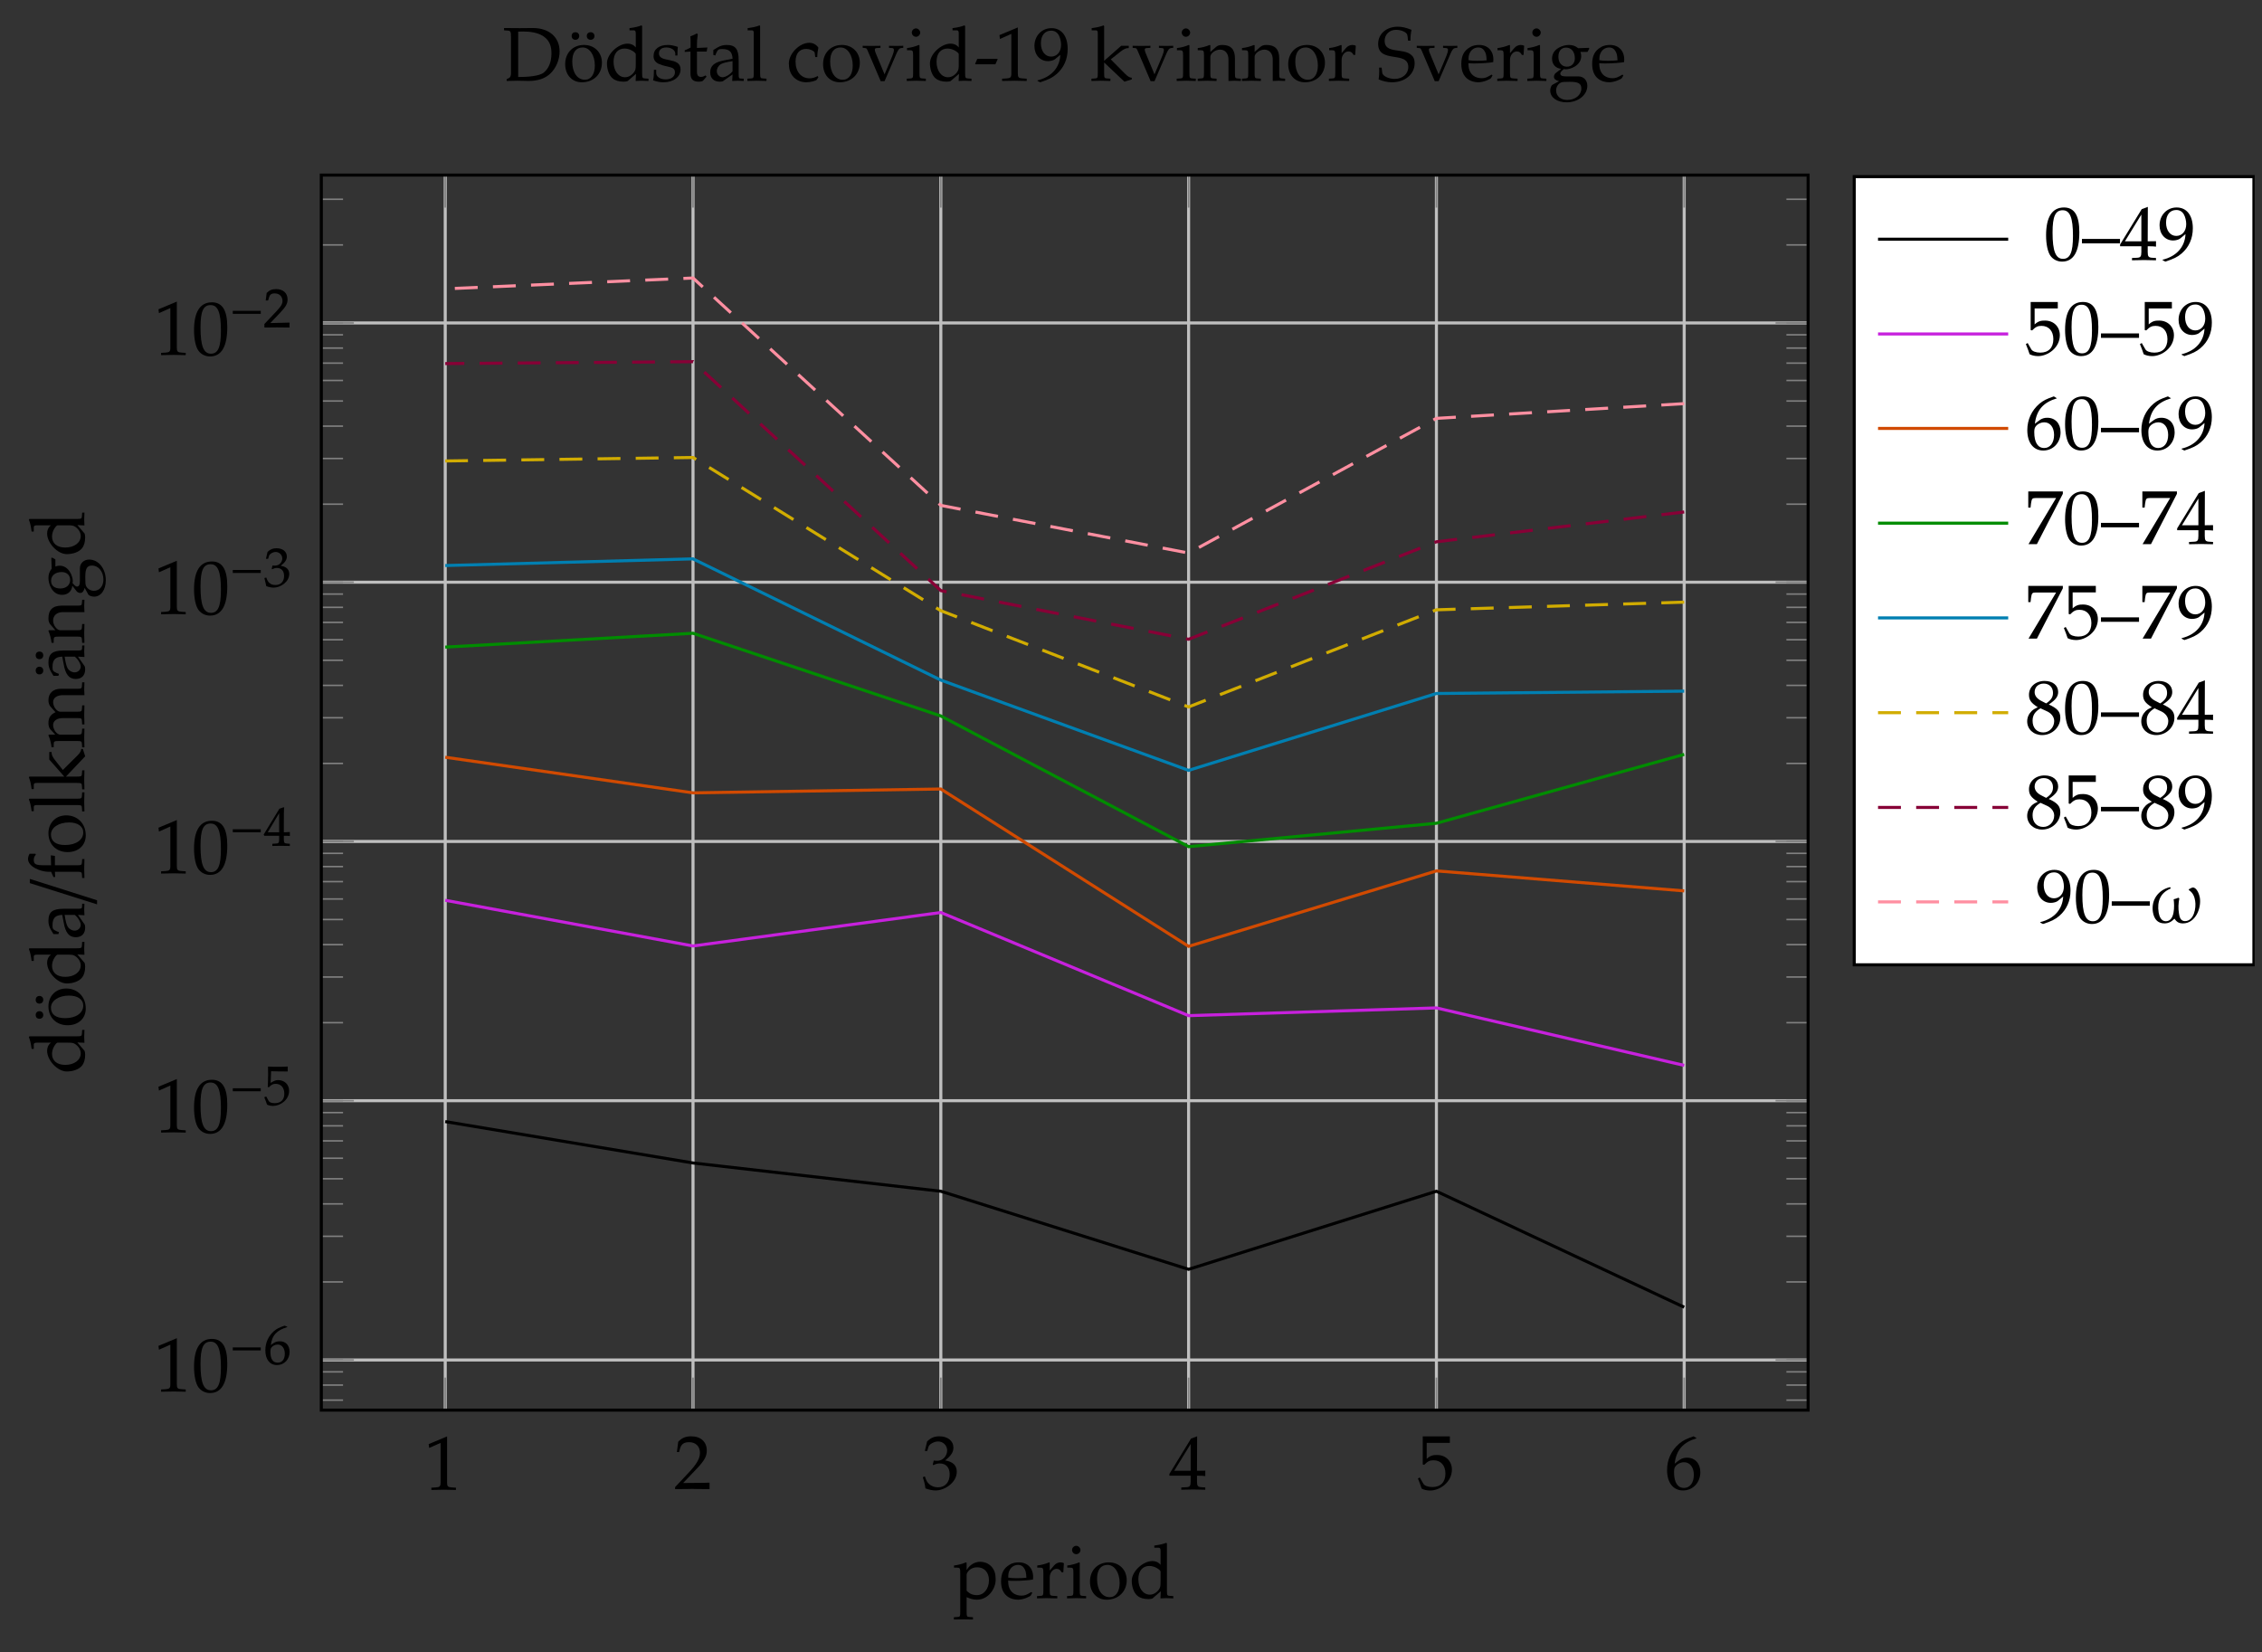 <?xml version="1.0" encoding="UTF-8"?>
<svg xmlns="http://www.w3.org/2000/svg" xmlns:xlink="http://www.w3.org/1999/xlink" width="294.389" height="215.05" viewBox="0 0 294.389 215.05">
<rect x="0" y="0" width="294.389" height="215.05" fill="#333333" stroke="none"/>
<defs>
<g>
<g id="glyph-0-0">
<path d="M 2.031 -2.547 C 2.031 -2.328 2.141 -2.141 2.359 -2 L 2.516 -2.094 C 2.406 -2.234 2.344 -2.328 2.344 -2.453 C 2.344 -2.703 2.453 -2.828 3.062 -3.375 C 3.688 -3.953 3.875 -4.234 3.875 -4.656 C 3.875 -5.312 3.281 -5.812 2.516 -5.812 C 2.188 -5.812 1.922 -5.75 1.531 -5.547 L 1.25 -4.719 L 1.469 -4.656 L 1.625 -5.016 C 1.703 -5.203 1.922 -5.312 2.266 -5.312 C 2.797 -5.312 3.172 -4.984 3.172 -4.5 C 3.172 -3.734 2.031 -3.219 2.031 -2.547 Z M 2.406 -1.469 C 2.188 -1.469 1.984 -1.266 1.984 -1.047 C 1.984 -0.828 2.188 -0.609 2.406 -0.609 C 2.641 -0.609 2.844 -0.812 2.844 -1.047 C 2.844 -1.266 2.625 -1.469 2.406 -1.469 Z M 4.328 -6.141 L 4.328 -0.422 L 0.859 -0.422 L 0.859 -6.141 Z M 4.766 -6.219 C 4.766 -6.516 4.719 -6.562 4.422 -6.562 L 0.781 -6.562 C 0.484 -6.562 0.438 -6.516 0.438 -6.219 L 0.438 -0.344 C 0.438 -0.047 0.484 0 0.781 0 L 4.422 0 C 4.719 0 4.766 -0.047 4.766 -0.344 Z M 4.766 -6.219 "/>
</g>
<g id="glyph-0-1">
<path d="M 3.594 0.031 L 3.594 -0.266 L 3.078 -0.297 C 2.531 -0.328 2.438 -0.438 2.438 -0.953 L 2.438 -6.938 L 0.047 -5.938 L 0.109 -5.438 L 1.594 -6.094 L 1.594 -0.953 C 1.594 -0.438 1.484 -0.328 0.953 -0.297 L 0.391 -0.266 L 0.391 0.031 C 1.922 0 1.922 0 2.031 0 C 2.344 0 3.438 0.031 3.594 0.031 Z M 3.594 0.031 "/>
</g>
<g id="glyph-0-2">
<path d="M 0.156 -0.234 L 0.156 0.031 C 2.016 0.031 2.016 0 2.375 0 C 2.734 0 2.734 0.031 4.641 0.031 L 4.641 -0.812 C 3.5 -0.766 3.047 -0.797 1.203 -0.766 L 3.016 -2.672 C 3.984 -3.703 4.281 -4.25 4.281 -4.984 C 4.281 -6.125 3.5 -6.844 2.25 -6.844 C 1.531 -6.844 1.047 -6.641 0.562 -6.141 L 0.391 -4.797 L 0.672 -4.797 L 0.797 -5.25 C 0.969 -5.828 1.312 -6.078 1.984 -6.078 C 2.844 -6.078 3.391 -5.531 3.391 -4.688 C 3.391 -3.953 2.969 -3.219 1.844 -2.031 Z M 0.156 -0.234 "/>
</g>
<g id="glyph-0-3">
<path d="M 4.578 -2.219 C 4.578 -3.422 3.516 -3.625 3.062 -3.703 C 3.844 -4.328 4.141 -4.781 4.141 -5.375 C 4.141 -6.25 3.406 -6.844 2.312 -6.844 C 1.641 -6.844 1.188 -6.641 0.719 -6.172 L 0.422 -4.938 L 0.734 -4.938 L 0.906 -5.5 C 1.016 -5.828 1.641 -6.172 2.156 -6.172 C 2.812 -6.172 3.328 -5.641 3.328 -5.016 C 3.328 -4.281 2.75 -3.656 2.047 -3.656 C 1.969 -3.656 1.859 -3.656 1.719 -3.672 L 1.578 -3.688 L 1.453 -3.156 L 1.531 -3.094 C 1.906 -3.266 2.094 -3.312 2.359 -3.312 C 3.188 -3.312 3.656 -2.781 3.656 -1.891 C 3.656 -0.875 3.062 -0.203 2.141 -0.203 C 1.672 -0.203 1.266 -0.359 0.969 -0.641 C 0.734 -0.859 0.609 -1.078 0.422 -1.625 L 0.156 -1.516 C 0.359 -0.906 0.438 -0.562 0.5 -0.062 C 1.016 0.125 1.453 0.203 1.828 0.203 C 3.047 0.203 4.578 -0.859 4.578 -2.219 Z M 4.578 -2.219 "/>
</g>
<g id="glyph-0-4">
<path d="M 2.781 -1.797 L 2.781 -1.047 C 2.781 -0.453 2.672 -0.312 2.188 -0.297 L 1.562 -0.266 L 1.562 0.031 C 2.891 0 2.891 0 3.125 0 C 3.359 0 3.359 0 4.688 0.031 L 4.688 -0.266 L 4.203 -0.297 C 3.719 -0.328 3.609 -0.453 3.609 -1.047 L 3.609 -1.797 C 4.203 -1.797 4.406 -1.781 4.688 -1.75 L 4.688 -2.453 L 3.609 -2.438 L 3.625 -6.922 L 2.828 -6.625 L 0.016 -2.031 L 0.016 -1.797 Z M 2.781 -2.438 L 0.641 -2.438 L 2.781 -5.922 Z M 2.781 -2.438 "/>
</g>
<g id="glyph-0-5">
<path d="M 4.547 -2.516 C 4.547 -3.625 3.75 -4.422 2.625 -4.422 C 2.141 -4.422 1.781 -4.391 1.266 -3.922 L 1.266 -6 L 4.281 -6 L 4.281 -6.844 L 0.75 -6.844 L 0.75 -3.188 L 0.938 -3.141 C 1.406 -3.609 1.672 -3.734 2.156 -3.734 C 3.109 -3.734 3.703 -3.062 3.703 -2 C 3.703 -0.891 3.078 -0.25 2 -0.25 C 1.453 -0.25 0.969 -0.422 0.828 -0.688 L 0.359 -1.5 L 0.125 -1.359 C 0.359 -0.797 0.469 -0.469 0.609 -0.047 C 0.891 0.109 1.297 0.203 1.719 0.203 C 2.984 0.203 4.547 -0.891 4.547 -2.516 Z M 4.547 -2.516 "/>
</g>
<g id="glyph-0-6">
<path d="M 1.297 -3.281 C 1.516 -5.078 2.391 -6.062 4.172 -6.594 L 3.766 -6.844 C 2.812 -6.516 2.406 -6.312 1.891 -5.891 C 0.875 -5.016 0.312 -3.812 0.312 -2.453 C 0.312 -0.812 1.109 0.203 2.391 0.203 C 3.688 0.203 4.641 -0.828 4.641 -2.172 C 4.641 -3.312 3.953 -4.062 2.906 -4.062 C 2.141 -4.062 1.828 -3.672 1.297 -3.281 Z M 2.531 -3.469 C 3.281 -3.469 3.797 -2.812 3.797 -1.828 C 3.797 -0.797 3.281 -0.125 2.516 -0.125 C 1.672 -0.125 1.219 -0.859 1.219 -2.188 C 1.219 -2.531 1.266 -2.719 1.375 -2.891 C 1.594 -3.219 2.047 -3.469 2.531 -3.469 Z M 2.531 -3.469 "/>
</g>
<g id="glyph-0-7">
<path d="M 2.609 -6.844 C 1.078 -6.844 0.281 -5.609 0.281 -3.219 C 0.281 -2.047 0.5 -1.047 0.844 -0.562 C 1.188 -0.078 1.75 0.203 2.359 0.203 C 3.859 0.203 4.609 -1.094 4.609 -3.625 C 4.609 -5.797 3.969 -6.844 2.609 -6.844 Z M 2.438 -6.484 C 3.391 -6.484 3.781 -5.516 3.781 -3.141 C 3.781 -1.016 3.406 -0.156 2.484 -0.156 C 1.531 -0.156 1.125 -1.156 1.125 -3.578 C 1.125 -5.672 1.484 -6.484 2.438 -6.484 Z M 2.438 -6.484 "/>
</g>
<g id="glyph-1-0">
<path d="M 1.484 -1.859 C 1.484 -1.688 1.562 -1.562 1.719 -1.453 L 1.844 -1.531 C 1.75 -1.625 1.719 -1.703 1.719 -1.781 C 1.719 -1.969 1.781 -2.062 2.234 -2.453 C 2.688 -2.875 2.828 -3.094 2.828 -3.406 C 2.828 -3.875 2.391 -4.234 1.844 -4.234 C 1.594 -4.234 1.406 -4.188 1.109 -4.047 L 0.906 -3.438 L 1.078 -3.391 L 1.172 -3.656 C 1.234 -3.797 1.406 -3.875 1.656 -3.875 C 2.047 -3.875 2.312 -3.625 2.312 -3.281 C 2.312 -2.734 1.484 -2.344 1.484 -1.859 Z M 1.75 -1.078 C 1.594 -1.078 1.453 -0.922 1.453 -0.766 C 1.453 -0.594 1.594 -0.438 1.75 -0.438 C 1.922 -0.438 2.062 -0.594 2.062 -0.766 C 2.062 -0.922 1.922 -1.078 1.75 -1.078 Z M 3.156 -4.484 L 3.156 -0.312 L 0.625 -0.312 L 0.625 -4.484 Z M 3.469 -4.531 C 3.469 -4.75 3.438 -4.797 3.219 -4.797 L 0.578 -4.797 C 0.359 -4.797 0.312 -4.75 0.312 -4.531 L 0.312 -0.25 C 0.312 -0.031 0.359 0 0.578 0 L 3.219 0 C 3.438 0 3.469 -0.031 3.469 -0.25 Z M 3.469 -4.531 "/>
</g>
<g id="glyph-1-1">
<path d="M 4.016 -1.766 L 4.016 -2.156 L 0.375 -2.156 L 0.375 -1.766 Z M 4.016 -1.766 "/>
</g>
<g id="glyph-1-2">
<path d="M 0.953 -2.469 C 1.094 -3.781 1.781 -4.406 3.078 -4.797 L 3.078 -4.859 L 2.734 -4.984 C 2.047 -4.75 1.75 -4.609 1.375 -4.297 C 0.641 -3.656 0.234 -2.781 0.234 -1.781 C 0.234 -0.594 0.812 0.141 1.75 0.141 C 2.688 0.141 3.391 -0.594 3.391 -1.578 C 3.391 -2.422 2.891 -2.953 2.125 -2.953 C 1.562 -2.953 1.328 -2.75 0.953 -2.469 Z M 1.844 -2.531 C 2.391 -2.531 2.766 -2.047 2.766 -1.328 C 2.766 -0.578 2.391 -0.172 1.844 -0.172 C 1.219 -0.172 0.891 -0.625 0.891 -1.594 C 0.891 -1.844 0.922 -1.984 1 -2.109 C 1.156 -2.344 1.5 -2.531 1.844 -2.531 Z M 1.844 -2.531 "/>
</g>
<g id="glyph-1-3">
<path d="M 3.328 -1.828 C 3.328 -2.641 2.734 -3.219 1.906 -3.219 C 1.562 -3.219 1.375 -3.125 0.922 -2.859 L 0.984 -4.375 C 1.922 -4.344 2.25 -4.344 3.125 -4.344 L 3.156 -4.375 C 3.141 -4.5 3.141 -4.562 3.141 -4.656 C 3.141 -4.766 3.141 -4.812 3.156 -4.953 L 3.125 -4.984 C 2.578 -4.953 2.25 -4.953 1.859 -4.953 C 1.469 -4.953 1.156 -4.953 0.609 -4.984 L 0.578 -4.953 C 0.578 -4.5 0.594 -4.188 0.594 -3.953 C 0.594 -3.344 0.562 -2.641 0.547 -2.328 L 0.688 -2.281 C 1.031 -2.625 1.219 -2.734 1.578 -2.734 C 2.266 -2.734 2.703 -2.234 2.703 -1.453 C 2.703 -0.656 2.25 -0.219 1.453 -0.219 C 1.062 -0.219 0.781 -0.312 0.672 -0.5 L 0.344 -1.094 L 0.094 -0.984 C 0.266 -0.578 0.344 -0.344 0.453 -0.031 C 0.656 0.078 0.938 0.141 1.25 0.141 C 2.172 0.141 3.328 -0.641 3.328 -1.828 Z M 3.328 -1.828 "/>
</g>
<g id="glyph-1-4">
<path d="M 2.031 -1.312 L 2.031 -0.844 C 2.031 -0.406 1.953 -0.297 1.594 -0.297 L 1.141 -0.266 L 1.141 0.016 C 2.109 0 2.109 0 2.281 0 C 2.453 0 2.453 0 3.422 0.016 L 3.422 -0.266 L 3.062 -0.297 C 2.719 -0.312 2.641 -0.406 2.641 -0.844 L 2.641 -1.312 C 3.062 -1.312 3.219 -1.297 3.422 -1.281 L 3.422 -1.797 C 3.359 -1.797 2.859 -1.766 2.828 -1.766 L 2.641 -1.766 L 2.641 -2.781 C 2.641 -4.062 2.641 -4.688 2.688 -4.984 L 2.594 -5.016 L 2.062 -4.828 L 0.016 -1.469 L 0.094 -1.312 Z M 2.031 -1.766 L 0.547 -1.766 L 2.031 -4.25 Z M 2.031 -1.766 "/>
</g>
<g id="glyph-1-5">
<path d="M 3.344 -1.625 C 3.344 -2.5 2.562 -2.641 2.234 -2.703 C 2.812 -3.156 3.031 -3.484 3.031 -3.906 C 3.031 -4.562 2.484 -4.984 1.688 -4.984 C 1.188 -4.984 0.875 -4.844 0.516 -4.5 L 0.312 -3.609 L 0.594 -3.609 L 0.719 -4.016 C 0.797 -4.25 1.203 -4.5 1.578 -4.5 C 2.047 -4.5 2.438 -4.109 2.438 -3.656 C 2.438 -3.125 2 -2.719 1.484 -2.719 C 1.438 -2.719 1.359 -2.734 1.266 -2.734 L 1.156 -2.734 L 1.062 -2.297 L 1.109 -2.25 C 1.391 -2.375 1.531 -2.422 1.719 -2.422 C 2.328 -2.422 2.672 -2.031 2.672 -1.375 C 2.672 -0.641 2.234 -0.203 1.562 -0.203 C 1.219 -0.203 0.984 -0.266 0.766 -0.469 C 0.594 -0.625 0.484 -0.781 0.359 -1.172 L 0.109 -1.109 L 0.359 -0.047 C 0.75 0.094 1.062 0.141 1.328 0.141 C 2.219 0.141 3.344 -0.625 3.344 -1.625 Z M 3.344 -1.625 "/>
</g>
<g id="glyph-1-6">
<path d="M 0.109 -0.438 L 0.109 0.016 C 1.469 0.016 1.469 0 1.734 0 C 1.984 0 1.984 0.016 3.391 0.016 C 3.391 -0.125 3.375 -0.203 3.375 -0.297 C 3.375 -0.391 3.391 -0.469 3.391 -0.625 C 2.547 -0.594 2.219 -0.594 0.875 -0.562 L 2.203 -1.953 C 2.906 -2.703 3.125 -3.094 3.125 -3.641 C 3.125 -4.469 2.547 -4.984 1.641 -4.984 C 1.109 -4.984 0.766 -4.844 0.406 -4.484 L 0.281 -3.5 L 0.594 -3.5 L 0.688 -3.828 C 0.812 -4.25 0.969 -4.422 1.453 -4.422 C 2.062 -4.422 2.469 -4.031 2.469 -3.422 C 2.469 -2.875 1.938 -2.375 1.125 -1.516 Z M 0.109 -0.438 "/>
</g>
<g id="glyph-2-0">
<path d="M 2.031 -2.547 C 2.031 -2.328 2.141 -2.141 2.359 -2 L 2.516 -2.094 C 2.406 -2.234 2.344 -2.328 2.344 -2.453 C 2.344 -2.703 2.453 -2.828 3.062 -3.375 C 3.688 -3.953 3.875 -4.234 3.875 -4.656 C 3.875 -5.312 3.281 -5.812 2.516 -5.812 C 2.188 -5.812 1.922 -5.75 1.531 -5.547 L 1.25 -4.719 L 1.469 -4.656 L 1.625 -5.016 C 1.703 -5.203 1.922 -5.312 2.266 -5.312 C 2.797 -5.312 3.172 -4.984 3.172 -4.5 C 3.172 -3.734 2.031 -3.219 2.031 -2.547 Z M 2.406 -1.469 C 2.188 -1.469 1.984 -1.266 1.984 -1.047 C 1.984 -0.828 2.188 -0.609 2.406 -0.609 C 2.641 -0.609 2.844 -0.812 2.844 -1.047 C 2.844 -1.266 2.625 -1.469 2.406 -1.469 Z M 4.328 -6.141 L 4.328 -0.422 L 0.859 -0.422 L 0.859 -6.141 Z M 4.766 -6.219 C 4.766 -6.516 4.719 -6.562 4.422 -6.562 L 0.781 -6.562 C 0.484 -6.562 0.438 -6.516 0.438 -6.219 L 0.438 -0.344 C 0.438 -0.047 0.484 0 0.781 0 L 4.422 0 C 4.719 0 4.766 -0.047 4.766 -0.344 Z M 4.766 -6.219 "/>
</g>
<g id="glyph-2-1">
<path d="M 0.094 -3.969 L 0.469 -3.969 C 0.859 -3.969 0.906 -3.906 0.906 -3.25 L 0.906 1.75 C 0.906 2.375 0.875 2.438 0.531 2.453 L 0.078 2.484 L 0.078 2.781 C 1.078 2.766 1.078 2.766 1.312 2.766 C 1.562 2.766 1.562 2.766 2.562 2.781 L 2.562 2.484 L 2.109 2.453 C 1.766 2.438 1.734 2.375 1.734 1.75 L 1.734 -0.125 C 2.219 0.094 2.656 0.203 3.062 0.203 C 4.547 0.203 5.516 -1.203 5.516 -2.406 C 5.516 -2.5 5.5 -2.594 5.5 -2.688 C 5.484 -3.984 4.516 -4.734 3.516 -4.734 C 2.844 -4.734 2.172 -4.391 1.734 -3.656 L 1.734 -4.609 L 1.641 -4.656 C 1.141 -4.438 0.625 -4.312 0.094 -4.25 Z M 3.109 -4.016 C 4.031 -4.016 4.641 -3.359 4.641 -2.328 C 4.641 -1.203 3.969 -0.391 3.078 -0.391 C 2.531 -0.391 2.125 -0.562 1.734 -0.969 L 1.734 -3.031 C 1.734 -3.344 2.203 -4.016 3.109 -4.016 Z M 3.109 -4.016 "/>
</g>
<g id="glyph-2-2">
<path d="M 2.484 0.203 C 3.125 0.203 4.016 -0.172 4.141 -0.359 L 4.328 -0.688 L 4.203 -0.797 C 3.578 -0.422 3.344 -0.328 2.922 -0.328 C 2.266 -0.328 1.734 -0.609 1.453 -1.094 C 1.266 -1.422 1.203 -1.703 1.188 -2.281 C 1.391 -2.25 1.688 -2.25 2.031 -2.25 C 2.875 -2.25 3.953 -2.328 4.422 -2.422 C 4.438 -2.562 4.438 -2.656 4.438 -2.766 C 4.438 -3.906 3.703 -4.656 2.594 -4.656 C 2.234 -4.656 1.781 -4.609 1.391 -4.359 C 0.578 -3.891 0.266 -3.203 0.266 -2.172 C 0.266 -0.25 1.594 0.203 2.484 0.203 Z M 3.562 -2.656 C 3.328 -2.625 2.812 -2.594 2.312 -2.594 C 1.891 -2.594 1.453 -2.625 1.203 -2.672 C 1.203 -3.141 1.234 -3.359 1.375 -3.625 C 1.578 -4.062 2 -4.328 2.484 -4.328 C 2.812 -4.328 3.062 -4.203 3.25 -3.922 C 3.469 -3.609 3.531 -3.312 3.562 -2.656 Z M 3.562 -2.656 "/>
</g>
<g id="glyph-2-3">
<path d="M 0.234 -3.969 L 0.594 -3.969 C 0.984 -3.969 1.031 -3.906 1.031 -3.25 L 1.031 -1.016 C 1.031 -0.391 1 -0.312 0.672 -0.297 L 0.203 -0.266 L 0.203 0.031 C 0.922 0.016 1.188 0 1.422 0 C 1.625 0 1.625 0 2.844 0.031 L 2.844 -0.266 L 2.328 -0.297 C 1.891 -0.328 1.859 -0.359 1.859 -1.016 L 1.859 -2.719 C 1.859 -3.312 2.266 -3.812 2.75 -3.812 C 3.047 -3.812 3.25 -3.672 3.406 -3.359 L 3.625 -3.359 L 3.703 -4.547 C 3.609 -4.609 3.422 -4.656 3.25 -4.656 C 2.953 -4.656 2.625 -4.5 2.422 -4.25 L 1.859 -3.594 L 1.859 -4.609 L 1.781 -4.656 C 1.266 -4.438 0.75 -4.312 0.234 -4.25 Z M 0.234 -3.969 "/>
</g>
<g id="glyph-2-4">
<path d="M 1.859 -4.609 L 1.781 -4.656 C 1.266 -4.438 0.75 -4.312 0.234 -4.25 L 0.234 -3.969 L 0.594 -3.969 C 0.984 -3.969 1.031 -3.906 1.031 -3.25 L 1.031 -1.016 C 1.031 -0.391 1 -0.312 0.672 -0.297 L 0.203 -0.266 L 0.203 0.031 C 1.203 0 1.203 0 1.453 0 C 1.703 0 1.703 0 2.688 0.031 L 2.688 -0.266 L 2.234 -0.297 C 1.891 -0.312 1.859 -0.391 1.859 -1.016 Z M 1.406 -6.812 C 1.109 -6.812 0.859 -6.562 0.859 -6.266 C 0.859 -5.969 1.109 -5.719 1.406 -5.719 C 1.688 -5.719 1.953 -5.969 1.953 -6.266 C 1.953 -6.531 1.688 -6.812 1.406 -6.812 Z M 1.406 -6.812 "/>
</g>
<g id="glyph-2-5">
<path d="M 2.766 -4.656 C 1.312 -4.656 0.312 -3.625 0.312 -2.156 C 0.312 -0.75 1.203 0.203 2.484 0.203 C 4.016 0.203 5.094 -0.859 5.094 -2.344 C 5.094 -3.688 4.125 -4.656 2.766 -4.656 Z M 2.594 -4.328 C 3.5 -4.328 4.172 -3.328 4.172 -1.984 C 4.172 -0.844 3.672 -0.125 2.875 -0.125 C 1.891 -0.125 1.234 -1.078 1.234 -2.484 C 1.234 -3.688 1.719 -4.328 2.594 -4.328 Z M 2.594 -4.328 "/>
</g>
<g id="glyph-2-6">
<path d="M 5.75 0.031 L 5.75 -0.266 L 5.281 -0.297 C 4.953 -0.312 4.922 -0.391 4.922 -1.016 L 4.922 -7.125 L 4.828 -7.203 C 4.391 -7.031 4.062 -6.953 3.281 -6.844 L 3.281 -6.562 L 3.844 -6.562 C 4.016 -6.562 4.094 -6.453 4.094 -6.156 L 4.094 -4.328 C 3.812 -4.688 3.438 -4.828 3.031 -4.828 C 1.812 -4.828 0.344 -3.484 0.344 -2.266 C 0.344 -1.484 0.609 -0.688 1.094 -0.297 C 1.438 -0.016 1.906 0.125 2.547 0.125 C 2.75 0.125 2.969 0.078 3.031 0.047 L 4.125 -0.891 L 4.078 0.031 C 4.562 0.016 4.719 0 4.844 0 C 5.016 0 5.656 0.031 5.75 0.031 Z M 4.094 -3.469 L 4.094 -2.188 C 4.094 -1.547 4.062 -1.453 3.938 -1.219 C 3.656 -0.75 3.172 -0.453 2.703 -0.453 C 1.828 -0.453 1.203 -1.297 1.203 -2.469 C 1.203 -3.547 1.75 -4.188 2.641 -4.188 C 3.422 -4.188 4.094 -3.625 4.094 -3.469 Z M 4.094 -3.469 "/>
</g>
<g id="glyph-2-7">
<path d="M 3.391 0.031 C 4.656 0.031 5.609 -0.297 6.297 -0.984 C 7.016 -1.688 7.453 -2.766 7.453 -3.812 C 7.453 -5.672 6.078 -6.859 3.984 -6.859 C 3.812 -6.859 2.953 -6.844 2.266 -6.844 C 1.891 -6.844 1.344 -6.844 0.219 -6.859 L 0.219 -6.562 L 0.609 -6.531 C 1.078 -6.516 1.125 -6.422 1.125 -5.641 L 1.125 -0.938 C 1.125 -0.656 1.031 -0.438 0.875 -0.359 L 0.562 -0.203 L 0.562 0.031 C 1.719 0 1.719 0 1.938 0 C 2.516 0 2.953 0.031 3.391 0.031 Z M 6.391 -3.562 C 6.391 -2.453 6.047 -1.594 5.391 -1.062 C 4.797 -0.578 3.188 -0.484 2.062 -0.484 L 2.062 -6.391 C 2.281 -6.406 2.5 -6.406 2.719 -6.406 C 4.547 -6.406 6.391 -5.844 6.391 -3.656 Z M 6.391 -3.562 "/>
</g>
<g id="glyph-2-8">
<path d="M 2.766 -4.656 C 1.312 -4.656 0.312 -3.625 0.312 -2.156 C 0.312 -0.75 1.203 0.203 2.484 0.203 C 4.016 0.203 5.094 -0.859 5.094 -2.344 C 5.094 -3.688 4.125 -4.656 2.766 -4.656 Z M 2.594 -4.328 C 3.5 -4.328 4.172 -3.328 4.172 -1.984 C 4.172 -0.844 3.672 -0.125 2.875 -0.125 C 1.891 -0.125 1.234 -1.078 1.234 -2.484 C 1.234 -3.688 1.719 -4.328 2.594 -4.328 Z M 1.656 -6.312 C 1.344 -6.312 1.156 -6.125 1.156 -5.828 C 1.156 -5.531 1.344 -5.328 1.641 -5.328 C 1.938 -5.328 2.141 -5.531 2.141 -5.828 C 2.141 -6.109 1.938 -6.312 1.656 -6.312 Z M 3.625 -6.312 C 3.328 -6.312 3.125 -6.125 3.125 -5.828 C 3.125 -5.531 3.328 -5.328 3.625 -5.328 C 3.922 -5.328 4.125 -5.531 4.125 -5.828 C 4.125 -6.109 3.922 -6.312 3.625 -6.312 Z M 3.625 -6.312 "/>
</g>
<g id="glyph-2-9">
<path d="M 0.406 -1.422 C 0.406 -0.734 0.375 -0.438 0.297 -0.047 C 0.812 0.125 1.203 0.203 1.656 0.203 C 2.953 0.203 3.875 -0.5 3.875 -1.469 C 3.875 -3.188 1.062 -2.266 1.062 -3.547 C 1.062 -4.047 1.406 -4.328 2.016 -4.328 C 2.672 -4.328 3.188 -3.984 3.188 -3.516 L 3.188 -3.281 L 3.469 -3.281 C 3.469 -3.859 3.484 -4.094 3.516 -4.406 C 2.984 -4.578 2.625 -4.656 2.219 -4.656 C 1.078 -4.656 0.359 -4.109 0.359 -3.219 C 0.359 -2.734 0.578 -2.406 1.047 -2.188 C 2.219 -1.672 3.141 -1.938 3.141 -1.078 C 3.141 -0.547 2.656 -0.172 1.938 -0.172 C 1.219 -0.172 0.703 -0.516 0.703 -1.016 L 0.703 -1.422 Z M 0.406 -1.422 "/>
</g>
<g id="glyph-2-10">
<path d="M 0.969 -3.797 L 0.969 -0.938 C 0.969 -0.203 1.297 0.125 2.062 0.125 C 2.297 0.125 2.531 0.062 2.594 0 L 3.062 -0.531 L 2.938 -0.688 C 2.688 -0.562 2.547 -0.5 2.344 -0.5 C 1.969 -0.5 1.812 -0.703 1.812 -1.188 L 1.812 -3.797 L 3.078 -3.797 L 3.172 -4.328 L 1.812 -4.266 L 1.812 -4.641 C 1.812 -5.062 1.828 -5.422 1.922 -6.047 L 1.797 -6.156 C 1.562 -6.016 1.266 -5.891 0.953 -5.781 C 0.984 -5.484 0.984 -5.297 0.984 -5 L 0.984 -4.312 L 0.219 -3.953 L 0.219 -3.75 Z M 0.969 -3.797 "/>
</g>
<g id="glyph-2-11">
<path d="M 3.219 -0.812 L 3.172 0.031 C 3.812 0 3.812 0 3.938 0 C 3.984 0 4.234 0.016 4.672 0.031 L 4.672 -0.266 L 4.281 -0.281 C 4.047 -0.297 4.016 -0.375 4.016 -0.859 L 4.016 -2.672 C 4.016 -4.125 3.594 -4.656 2.438 -4.656 C 2.016 -4.656 1.625 -4.547 1.234 -4.312 L 0.719 -4 L 0.719 -3.359 L 0.969 -3.281 L 1.094 -3.594 C 1.312 -4.062 1.406 -4.125 1.859 -4.125 C 2.797 -4.125 3.188 -3.766 3.219 -2.859 L 2.234 -2.672 C 0.891 -2.438 0.312 -1.969 0.312 -1.094 C 0.312 -0.328 0.781 0.125 1.562 0.125 C 1.75 0.125 1.922 0.094 1.984 0.047 Z M 3.219 -1.234 C 2.922 -0.828 2.297 -0.453 1.922 -0.453 C 1.516 -0.453 1.172 -0.812 1.172 -1.234 C 1.172 -1.609 1.375 -1.953 1.672 -2.141 C 1.922 -2.297 2.453 -2.438 3.219 -2.547 Z M 3.219 -1.234 "/>
</g>
<g id="glyph-2-12">
<path d="M 0.234 -6.562 L 0.781 -6.562 C 0.969 -6.562 1.031 -6.453 1.031 -6.156 L 1.031 -1.016 C 1.031 -0.391 1 -0.312 0.672 -0.297 L 0.203 -0.266 L 0.203 0.031 C 1.203 0 1.203 0 1.453 0 C 1.703 0 1.703 0 2.688 0.031 L 2.688 -0.266 L 2.234 -0.297 C 1.891 -0.312 1.859 -0.391 1.859 -1.016 L 1.859 -7.125 L 1.781 -7.203 C 1.344 -7.031 1.016 -6.953 0.234 -6.844 Z M 0.234 -6.562 "/>
</g>
<g id="glyph-2-13">
<path d="M 3.953 -3.078 C 3.953 -3.547 4.016 -3.953 4.094 -4.312 C 3.781 -4.75 3.359 -4.938 2.906 -4.938 C 1.672 -4.938 0.25 -3.578 0.25 -2.219 C 0.25 -2.172 0.266 -2.141 0.266 -2.078 C 0.266 -0.75 1.203 0.203 2.531 0.203 C 3.047 0.203 3.797 0.016 3.891 -0.141 L 4.094 -0.453 L 4 -0.609 C 3.625 -0.406 3.312 -0.312 2.953 -0.312 C 1.859 -0.312 1.125 -1.172 1.125 -2.484 C 1.125 -3.547 1.625 -4.141 2.516 -4.141 C 2.953 -4.141 3.438 -3.938 3.609 -3.688 L 3.688 -3.078 Z M 3.953 -3.078 "/>
</g>
<g id="glyph-2-14">
<path d="M 5.344 -4.281 L 5.344 -4.547 C 4.75 -4.531 4.578 -4.531 4.422 -4.531 C 4.25 -4.531 4.078 -4.531 3.484 -4.547 L 3.484 -4.281 L 3.891 -4.25 C 4.047 -4.25 4.125 -4.156 4.125 -4 C 4.125 -3.844 4.062 -3.578 3.938 -3.281 C 3.812 -2.984 3.281 -1.656 2.906 -0.828 L 1.719 -3.688 C 1.672 -3.828 1.641 -3.953 1.641 -4.062 C 1.641 -4.172 1.719 -4.25 1.891 -4.25 L 2.375 -4.281 L 2.375 -4.547 C 1.406 -4.531 1.406 -4.531 1.203 -4.531 C 1.016 -4.531 0.547 -4.531 0.062 -4.547 L 0.062 -4.281 L 0.391 -4.25 C 0.547 -4.234 0.594 -4.172 0.703 -3.922 L 2.406 0.062 L 2.906 0.062 L 4.484 -3.594 C 4.703 -4.062 4.844 -4.234 5.047 -4.25 Z M 5.344 -4.281 "/>
</g>
<g id="glyph-2-15">
<path d="M 2.812 -2.141 L 3.109 -2.797 L 3.062 -2.844 L 0.453 -2.844 L 0.172 -2.188 L 0.234 -2.141 Z M 2.812 -2.141 "/>
</g>
<g id="glyph-2-16">
<path d="M 3.594 0.031 L 3.594 -0.266 L 3.078 -0.297 C 2.531 -0.328 2.438 -0.438 2.438 -0.953 L 2.438 -6.938 L 0.047 -5.938 L 0.109 -5.438 L 1.594 -6.094 L 1.594 -0.953 C 1.594 -0.438 1.484 -0.328 0.953 -0.297 L 0.391 -0.266 L 0.391 0.031 C 1.922 0 1.922 0 2.031 0 C 2.344 0 3.438 0.031 3.594 0.031 Z M 3.594 0.031 "/>
</g>
<g id="glyph-2-17">
<path d="M 0.953 0.203 C 2.047 -0.156 2.531 -0.391 3.062 -0.844 C 4.031 -1.672 4.531 -2.812 4.531 -4.141 C 4.531 -5.812 3.734 -6.844 2.422 -6.844 C 1.156 -6.844 0.203 -5.844 0.203 -4.516 C 0.203 -3.375 0.938 -2.547 1.969 -2.547 C 2.312 -2.547 2.703 -2.656 2.875 -2.797 L 3.578 -3.375 C 3.5 -1.703 2.406 -0.484 0.609 -0.047 L 0.609 0.031 Z M 2.375 -6.516 C 2.828 -6.516 3.156 -6.312 3.375 -5.922 C 3.547 -5.609 3.672 -5.125 3.672 -4.672 C 3.672 -3.766 3.141 -3.141 2.375 -3.141 C 1.594 -3.141 1.047 -3.844 1.047 -4.875 C 1.047 -5.891 1.562 -6.516 2.375 -6.516 Z M 2.375 -6.516 "/>
</g>
<g id="glyph-2-18">
<path d="M 0.234 -6.562 L 0.781 -6.562 C 0.969 -6.562 1.031 -6.453 1.031 -6.156 L 1.031 -1.016 C 1.031 -0.391 1 -0.312 0.672 -0.297 L 0.203 -0.266 L 0.203 0.031 C 1.203 0 1.203 0 1.453 0 C 1.734 0 1.781 0 2.672 0.031 L 2.672 -0.266 L 2.234 -0.297 C 1.891 -0.312 1.859 -0.391 1.859 -1.016 L 1.859 -2.375 L 4.5 0.125 L 5.453 -0.172 L 5.453 -0.391 C 5.203 -0.391 4.922 -0.562 4.609 -0.875 L 2.719 -2.781 L 4 -3.797 C 4.438 -4.141 4.719 -4.25 5.031 -4.25 L 5.062 -4.25 L 5.062 -4.547 L 4.078 -4.547 L 1.859 -2.594 L 1.859 -7.125 L 1.781 -7.203 C 1.344 -7.031 1.016 -6.953 0.234 -6.844 Z M 0.234 -6.562 "/>
</g>
<g id="glyph-2-19">
<path d="M 4.062 0.031 C 4.672 0 4.688 0 4.859 0 C 4.984 0 4.984 0 5.672 0.031 L 5.672 -0.266 L 5.266 -0.297 C 4.938 -0.312 4.906 -0.375 4.906 -1.016 L 4.906 -2.922 C 4.906 -4.094 4.359 -4.656 3.25 -4.656 C 2.875 -4.656 2.672 -4.578 2.453 -4.406 L 1.703 -3.75 L 1.703 -4.609 L 1.625 -4.656 C 1.109 -4.438 0.594 -4.312 0.062 -4.25 L 0.062 -3.969 L 0.438 -3.969 C 0.828 -3.969 0.875 -3.906 0.875 -3.25 L 0.875 -1.016 C 0.875 -0.391 0.844 -0.312 0.5 -0.297 L 0.062 -0.266 L 0.062 0.031 C 0.734 0.016 1 0 1.297 0 C 1.578 0 1.844 0.016 2.516 0.031 L 2.516 -0.266 L 2.078 -0.297 C 1.734 -0.312 1.703 -0.391 1.703 -1.016 L 1.703 -3.109 C 1.703 -3.562 2.359 -4.047 2.969 -4.047 C 3.625 -4.047 4.062 -3.547 4.062 -2.781 Z M 4.062 0.031 "/>
</g>
<g id="glyph-2-20">
<path d="M 4.156 -1.781 C 4.156 -0.891 3.406 -0.234 2.375 -0.234 C 1.594 -0.234 0.812 -0.625 0.766 -1.031 L 0.688 -1.703 L 0.359 -1.703 C 0.375 -1.516 0.375 -1.359 0.375 -1.297 C 0.375 -0.844 0.359 -0.625 0.297 -0.172 C 0.859 0.062 1.438 0.203 2.016 0.203 C 3.734 0.203 4.984 -0.844 4.984 -2.281 C 4.984 -2.75 4.859 -3.078 4.578 -3.328 C 3.547 -4.312 1.078 -3.453 1.078 -5.188 C 1.078 -6.016 1.703 -6.625 2.562 -6.625 C 2.953 -6.625 3.328 -6.531 3.594 -6.391 C 3.922 -6.219 4.031 -6.078 4.062 -5.781 L 4.125 -5.219 L 4.438 -5.219 C 4.438 -5.75 4.469 -6.078 4.578 -6.625 C 3.781 -6.938 3.328 -7.031 2.781 -7.031 C 1.312 -7.031 0.234 -6.109 0.234 -4.797 C 0.234 -2.188 4.156 -3.953 4.156 -1.781 Z M 4.156 -1.781 "/>
</g>
<g id="glyph-2-21">
<path d="M 0.547 -2.875 C 0.547 -2.141 1 -1.625 1.734 -1.547 L 0.953 -0.938 C 0.859 -0.797 0.797 -0.672 0.797 -0.516 C 0.797 -0.234 0.984 -0.078 1.453 0.062 L 0.594 0.531 C 0.453 0.609 0.312 0.969 0.312 1.281 C 0.312 2.188 1.203 2.812 2.453 2.812 C 3.953 2.812 5.141 1.859 5.141 0.656 C 5.141 -0.062 4.656 -0.562 3.969 -0.562 L 2.375 -0.562 C 1.859 -0.562 1.625 -0.672 1.625 -0.938 C 1.625 -1.172 1.922 -1.344 2.078 -1.516 C 2.188 -1.5 2.25 -1.484 2.328 -1.484 C 2.922 -1.484 4.344 -1.953 4.344 -3.219 C 4.344 -3.406 4.312 -3.547 4.234 -3.75 L 5.156 -3.75 L 5.391 -4.156 L 5.359 -4.281 L 3.953 -4.234 C 3.578 -4.531 3.219 -4.656 2.734 -4.656 C 2 -4.656 0.547 -4.203 0.547 -2.875 Z M 2.375 -4.312 C 3.062 -4.312 3.516 -3.766 3.516 -2.922 C 3.516 -2.266 3.094 -1.828 2.484 -1.828 C 1.828 -1.828 1.375 -2.344 1.375 -3.109 C 1.375 -3.875 1.75 -4.312 2.375 -4.312 Z M 2.844 0.141 C 3.969 0.141 4.359 0.359 4.359 1.016 C 4.359 1.859 3.578 2.5 2.531 2.5 C 1.672 2.5 1.078 2 1.078 1.266 C 1.078 0.812 1.328 0.406 1.719 0.234 C 1.891 0.156 2.156 0.141 2.844 0.141 Z M 2.844 0.141 "/>
</g>
<g id="glyph-2-22">
<path d="M 2.609 -6.844 C 1.078 -6.844 0.281 -5.609 0.281 -3.219 C 0.281 -2.047 0.5 -1.047 0.844 -0.562 C 1.188 -0.078 1.75 0.203 2.359 0.203 C 3.859 0.203 4.609 -1.094 4.609 -3.625 C 4.609 -5.797 3.969 -6.844 2.609 -6.844 Z M 2.438 -6.484 C 3.391 -6.484 3.781 -5.516 3.781 -3.141 C 3.781 -1.016 3.406 -0.156 2.484 -0.156 C 1.531 -0.156 1.125 -1.156 1.125 -3.578 C 1.125 -5.672 1.484 -6.484 2.438 -6.484 Z M 2.438 -6.484 "/>
</g>
<g id="glyph-2-23">
<path d="M 4.953 -2.172 L 4.953 -2.75 L 0 -2.75 L 0 -2.172 Z M 4.953 -2.172 "/>
</g>
<g id="glyph-2-24">
<path d="M 2.781 -1.797 L 2.781 -1.047 C 2.781 -0.453 2.672 -0.312 2.188 -0.297 L 1.562 -0.266 L 1.562 0.031 C 2.891 0 2.891 0 3.125 0 C 3.359 0 3.359 0 4.688 0.031 L 4.688 -0.266 L 4.203 -0.297 C 3.719 -0.328 3.609 -0.453 3.609 -1.047 L 3.609 -1.797 C 4.203 -1.797 4.406 -1.781 4.688 -1.75 L 4.688 -2.453 L 3.609 -2.438 L 3.625 -6.922 L 2.828 -6.625 L 0.016 -2.031 L 0.016 -1.797 Z M 2.781 -2.438 L 0.641 -2.438 L 2.781 -5.922 Z M 2.781 -2.438 "/>
</g>
<g id="glyph-2-25">
<path d="M 4.547 -2.516 C 4.547 -3.625 3.75 -4.422 2.625 -4.422 C 2.141 -4.422 1.781 -4.391 1.266 -3.922 L 1.266 -6 L 4.281 -6 L 4.281 -6.844 L 0.75 -6.844 L 0.75 -3.188 L 0.938 -3.141 C 1.406 -3.609 1.672 -3.734 2.156 -3.734 C 3.109 -3.734 3.703 -3.062 3.703 -2 C 3.703 -0.891 3.078 -0.25 2 -0.25 C 1.453 -0.25 0.969 -0.422 0.828 -0.688 L 0.359 -1.5 L 0.125 -1.359 C 0.359 -0.797 0.469 -0.469 0.609 -0.047 C 0.891 0.109 1.297 0.203 1.719 0.203 C 2.984 0.203 4.547 -0.891 4.547 -2.516 Z M 4.547 -2.516 "/>
</g>
<g id="glyph-2-26">
<path d="M 1.297 -3.281 C 1.516 -5.078 2.391 -6.062 4.172 -6.594 L 3.766 -6.844 C 2.812 -6.516 2.406 -6.312 1.891 -5.891 C 0.875 -5.016 0.312 -3.812 0.312 -2.453 C 0.312 -0.812 1.109 0.203 2.391 0.203 C 3.688 0.203 4.641 -0.828 4.641 -2.172 C 4.641 -3.312 3.953 -4.062 2.906 -4.062 C 2.141 -4.062 1.828 -3.672 1.297 -3.281 Z M 2.531 -3.469 C 3.281 -3.469 3.797 -2.812 3.797 -1.828 C 3.797 -0.797 3.281 -0.125 2.516 -0.125 C 1.672 -0.125 1.219 -0.859 1.219 -2.188 C 1.219 -2.531 1.266 -2.719 1.375 -2.891 C 1.594 -3.219 2.047 -3.469 2.531 -3.469 Z M 2.531 -3.469 "/>
</g>
<g id="glyph-2-27">
<path d="M 4.062 -5.984 L 0.469 0.016 L 1.562 0.016 L 4.938 -6.531 L 4.938 -6.844 L 0.438 -6.844 L 0.438 -4.734 L 0.734 -4.734 L 0.797 -5.281 C 0.891 -5.906 0.953 -5.984 1.406 -5.984 Z M 4.062 -5.984 "/>
</g>
<g id="glyph-2-28">
<path d="M 1.672 -3.422 C 1.266 -3.234 1.094 -3.125 0.875 -2.922 C 0.5 -2.547 0.297 -2.094 0.297 -1.578 C 0.297 -0.562 1.125 0.203 2.25 0.203 C 3.531 0.203 4.609 -0.812 4.609 -2.047 C 4.609 -2.844 4.234 -3.266 3.109 -3.781 C 4.016 -4.391 4.328 -4.812 4.328 -5.406 C 4.328 -6.266 3.625 -6.844 2.562 -6.844 C 1.391 -6.844 0.531 -6.078 0.531 -5.047 C 0.531 -4.359 0.797 -3.984 1.672 -3.422 Z M 2.812 -2.922 C 3.438 -2.656 3.812 -2.156 3.812 -1.625 C 3.812 -0.797 3.188 -0.141 2.391 -0.141 C 1.547 -0.141 1 -0.734 1 -1.656 C 1 -2.375 1.297 -2.844 2.031 -3.281 Z M 2.219 -4.203 C 1.594 -4.5 1.266 -4.906 1.266 -5.391 C 1.266 -6.047 1.75 -6.5 2.453 -6.5 C 3.172 -6.5 3.656 -6.016 3.656 -5.297 C 3.656 -4.734 3.406 -4.344 2.766 -3.922 Z M 2.219 -4.203 "/>
</g>
<g id="glyph-2-29">
<path d="M 6.516 -3.219 C 6.453 -3.609 6.141 -4.547 5.609 -4.547 C 5.469 -4.547 5.203 -4.375 5.078 -4.312 L 5.094 -4.203 C 5.594 -3.891 5.828 -3.359 5.906 -2.812 C 6.062 -1.875 5.75 -0.172 4.578 -0.172 C 4 -0.172 3.859 -0.719 3.797 -1.188 C 3.688 -1.828 3.719 -2.5 3.844 -3.125 L 3.734 -3.219 C 3.531 -3.141 3.328 -3.062 3.109 -3.016 C 3.219 -2.156 3.281 -0.156 2.094 -0.156 C 1.469 -0.156 1.234 -0.797 1.156 -1.281 C 0.922 -2.766 1.391 -3.844 2.672 -4.391 L 2.734 -4.484 L 2.625 -4.594 C 1.156 -4.25 0.156 -2.984 0.406 -1.359 C 0.547 -0.5 0.969 0.125 1.922 0.125 C 2.469 0.125 2.844 -0.109 3.188 -0.469 L 3.234 -0.469 C 3.516 -0.031 3.828 0.125 4.328 0.125 C 5.906 0.125 6.734 -1.797 6.516 -3.219 Z M 6.516 -3.219 "/>
</g>
<g id="glyph-3-0">
<path d="M -2.547 -2.031 C -2.328 -2.031 -2.141 -2.141 -2 -2.359 L -2.094 -2.516 C -2.234 -2.406 -2.328 -2.344 -2.453 -2.344 C -2.703 -2.344 -2.828 -2.453 -3.375 -3.062 C -3.953 -3.688 -4.234 -3.875 -4.656 -3.875 C -5.312 -3.875 -5.812 -3.281 -5.812 -2.516 C -5.812 -2.188 -5.75 -1.922 -5.547 -1.531 L -4.719 -1.25 L -4.656 -1.469 L -5.016 -1.625 C -5.203 -1.703 -5.312 -1.922 -5.312 -2.266 C -5.312 -2.797 -4.984 -3.172 -4.5 -3.172 C -3.734 -3.172 -3.219 -2.031 -2.547 -2.031 Z M -1.469 -2.406 C -1.469 -2.188 -1.266 -1.984 -1.047 -1.984 C -0.828 -1.984 -0.609 -2.188 -0.609 -2.406 C -0.609 -2.641 -0.812 -2.844 -1.047 -2.844 C -1.266 -2.844 -1.469 -2.625 -1.469 -2.406 Z M -6.141 -4.328 L -0.422 -4.328 L -0.422 -0.859 L -6.141 -0.859 Z M -6.219 -4.766 C -6.516 -4.766 -6.562 -4.719 -6.562 -4.422 L -6.562 -0.781 C -6.562 -0.484 -6.516 -0.438 -6.219 -0.438 L -0.344 -0.438 C -0.047 -0.438 0 -0.484 0 -0.781 L 0 -4.422 C 0 -4.719 -0.047 -4.766 -0.344 -4.766 Z M -6.219 -4.766 "/>
</g>
<g id="glyph-3-1">
<path d="M 0.031 -5.75 L -0.266 -5.75 L -0.297 -5.281 C -0.312 -4.953 -0.391 -4.922 -1.016 -4.922 L -7.125 -4.922 L -7.203 -4.828 C -7.031 -4.391 -6.953 -4.062 -6.844 -3.281 L -6.562 -3.281 L -6.562 -3.844 C -6.562 -4.016 -6.453 -4.094 -6.156 -4.094 L -4.328 -4.094 C -4.688 -3.812 -4.828 -3.438 -4.828 -3.031 C -4.828 -1.812 -3.484 -0.344 -2.266 -0.344 C -1.484 -0.344 -0.688 -0.609 -0.297 -1.094 C -0.016 -1.438 0.125 -1.906 0.125 -2.547 C 0.125 -2.75 0.078 -2.969 0.047 -3.031 L -0.891 -4.125 L 0.031 -4.078 C 0.016 -4.562 0 -4.719 0 -4.844 C 0 -5.016 0.031 -5.656 0.031 -5.75 Z M -3.469 -4.094 L -2.188 -4.094 C -1.547 -4.094 -1.453 -4.062 -1.219 -3.938 C -0.75 -3.656 -0.453 -3.172 -0.453 -2.703 C -0.453 -1.828 -1.297 -1.203 -2.469 -1.203 C -3.547 -1.203 -4.188 -1.75 -4.188 -2.641 C -4.188 -3.422 -3.625 -4.094 -3.469 -4.094 Z M -3.469 -4.094 "/>
</g>
<g id="glyph-3-2">
<path d="M -4.656 -2.766 C -4.656 -1.312 -3.625 -0.312 -2.156 -0.312 C -0.75 -0.312 0.203 -1.203 0.203 -2.484 C 0.203 -4.016 -0.859 -5.094 -2.344 -5.094 C -3.688 -5.094 -4.656 -4.125 -4.656 -2.766 Z M -4.328 -2.594 C -4.328 -3.5 -3.328 -4.172 -1.984 -4.172 C -0.844 -4.172 -0.125 -3.672 -0.125 -2.875 C -0.125 -1.891 -1.078 -1.234 -2.484 -1.234 C -3.688 -1.234 -4.328 -1.719 -4.328 -2.594 Z M -6.312 -1.656 C -6.312 -1.344 -6.125 -1.156 -5.828 -1.156 C -5.531 -1.156 -5.328 -1.344 -5.328 -1.641 C -5.328 -1.938 -5.531 -2.141 -5.828 -2.141 C -6.109 -2.141 -6.312 -1.938 -6.312 -1.656 Z M -6.312 -3.625 C -6.312 -3.328 -6.125 -3.125 -5.828 -3.125 C -5.531 -3.125 -5.328 -3.328 -5.328 -3.625 C -5.328 -3.922 -5.531 -4.125 -5.828 -4.125 C -6.109 -4.125 -6.312 -3.922 -6.312 -3.625 Z M -6.312 -3.625 "/>
</g>
<g id="glyph-3-3">
<path d="M -0.812 -3.219 L 0.031 -3.172 C 0 -3.812 0 -3.812 0 -3.938 C 0 -3.984 0.016 -4.234 0.031 -4.672 L -0.266 -4.672 L -0.281 -4.281 C -0.297 -4.047 -0.375 -4.016 -0.859 -4.016 L -2.672 -4.016 C -4.125 -4.016 -4.656 -3.594 -4.656 -2.438 C -4.656 -2.016 -4.547 -1.625 -4.312 -1.234 L -4 -0.719 L -3.359 -0.719 L -3.281 -0.969 L -3.594 -1.094 C -4.062 -1.312 -4.125 -1.406 -4.125 -1.859 C -4.125 -2.797 -3.766 -3.188 -2.859 -3.219 L -2.672 -2.234 C -2.438 -0.891 -1.969 -0.312 -1.094 -0.312 C -0.328 -0.312 0.125 -0.781 0.125 -1.562 C 0.125 -1.75 0.094 -1.922 0.047 -1.984 Z M -1.234 -3.219 C -0.828 -2.922 -0.453 -2.297 -0.453 -1.922 C -0.453 -1.516 -0.812 -1.172 -1.234 -1.172 C -1.609 -1.172 -1.953 -1.375 -2.141 -1.672 C -2.297 -1.922 -2.438 -2.453 -2.547 -3.219 Z M -1.234 -3.219 "/>
</g>
<g id="glyph-3-4">
<path d="M -7.078 -2.953 L -7.078 -2.406 L 1.672 0.359 L 1.672 -0.172 Z M -7.078 -2.953 "/>
</g>
<g id="glyph-3-5">
<path d="M -7.109 -3.391 C -7.25 -3.141 -7.312 -2.922 -7.312 -2.719 C -7.312 -1.625 -5.5 -1.047 -4.75 -1.047 L -4.312 -1.047 L -4 -0.359 L -3.781 -0.359 L -3.812 -1.047 L -1.016 -1.047 C -0.391 -1.047 -0.312 -1.016 -0.297 -0.688 L -0.266 -0.234 L 0.031 -0.234 C 0 -1.219 0 -1.219 0 -1.469 C 0 -1.719 0 -1.719 0.031 -2.703 L -0.266 -2.703 L -0.297 -2.25 C -0.312 -1.922 -0.391 -1.891 -1.016 -1.891 L -3.812 -1.891 L -3.812 -3.109 L -4.344 -3.188 L -4.312 -1.891 L -5.156 -1.891 C -6.297 -1.891 -6.562 -2.016 -6.562 -2.578 C -6.562 -2.844 -6.5 -3.031 -6.297 -3.266 L -6.344 -3.391 Z M -7.109 -3.391 "/>
</g>
<g id="glyph-3-6">
<path d="M -4.656 -2.766 C -4.656 -1.312 -3.625 -0.312 -2.156 -0.312 C -0.75 -0.312 0.203 -1.203 0.203 -2.484 C 0.203 -4.016 -0.859 -5.094 -2.344 -5.094 C -3.688 -5.094 -4.656 -4.125 -4.656 -2.766 Z M -4.328 -2.594 C -4.328 -3.5 -3.328 -4.172 -1.984 -4.172 C -0.844 -4.172 -0.125 -3.672 -0.125 -2.875 C -0.125 -1.891 -1.078 -1.234 -2.484 -1.234 C -3.688 -1.234 -4.328 -1.719 -4.328 -2.594 Z M -4.328 -2.594 "/>
</g>
<g id="glyph-3-7">
<path d="M -6.562 -0.234 L -6.562 -0.781 C -6.562 -0.969 -6.453 -1.031 -6.156 -1.031 L -1.016 -1.031 C -0.391 -1.031 -0.312 -1 -0.297 -0.672 L -0.266 -0.203 L 0.031 -0.203 C 0 -1.203 0 -1.203 0 -1.453 C 0 -1.703 0 -1.703 0.031 -2.688 L -0.266 -2.688 L -0.297 -2.234 C -0.312 -1.891 -0.391 -1.859 -1.016 -1.859 L -7.125 -1.859 L -7.203 -1.781 C -7.031 -1.344 -6.953 -1.016 -6.844 -0.234 Z M -6.562 -0.234 "/>
</g>
<g id="glyph-3-8">
<path d="M -6.562 -0.234 L -6.562 -0.781 C -6.562 -0.969 -6.453 -1.031 -6.156 -1.031 L -1.016 -1.031 C -0.391 -1.031 -0.312 -1 -0.297 -0.672 L -0.266 -0.203 L 0.031 -0.203 C 0 -1.203 0 -1.203 0 -1.453 C 0 -1.734 0 -1.781 0.031 -2.672 L -0.266 -2.672 L -0.297 -2.234 C -0.312 -1.891 -0.391 -1.859 -1.016 -1.859 L -2.375 -1.859 L 0.125 -4.5 L -0.172 -5.453 L -0.391 -5.453 C -0.391 -5.203 -0.562 -4.922 -0.875 -4.609 L -2.781 -2.719 L -3.797 -4 C -4.141 -4.438 -4.25 -4.719 -4.25 -5.031 L -4.25 -5.062 L -4.547 -5.062 L -4.547 -4.078 L -2.594 -1.859 L -7.125 -1.859 L -7.203 -1.781 C -7.031 -1.344 -6.953 -1.016 -6.844 -0.234 Z M -6.562 -0.234 "/>
</g>
<g id="glyph-3-9">
<path d="M -3.969 -0.172 L -3.969 -0.547 C -3.969 -0.938 -3.906 -0.984 -3.25 -0.984 L -1.016 -0.984 C -0.391 -0.984 -0.312 -0.953 -0.297 -0.609 L -0.266 -0.156 L 0.031 -0.156 C 0 -1.109 0 -1.141 0 -1.422 C 0 -1.703 0.016 -1.953 0.031 -2.594 L -0.266 -2.594 L -0.297 -2.188 C -0.312 -1.844 -0.391 -1.812 -1.016 -1.812 L -3.109 -1.812 C -3.562 -1.812 -4.047 -2.469 -4.047 -3.062 C -4.047 -3.609 -3.547 -3.969 -2.781 -3.969 L -1.016 -3.969 C -0.391 -3.969 -0.312 -3.938 -0.297 -3.609 L -0.266 -3.141 L 0.031 -3.141 C 0 -4.141 0 -4.141 0 -4.391 C 0 -4.641 0 -4.641 0.031 -5.625 L -0.266 -5.625 L -0.297 -5.172 C -0.312 -4.828 -0.391 -4.797 -1.016 -4.797 L -3.109 -4.797 C -3.562 -4.797 -4.047 -5.453 -4.047 -6.047 C -4.047 -6.594 -3.547 -6.953 -2.781 -6.953 L 0.031 -6.953 C 0 -7.562 0 -7.578 0 -7.734 C 0 -7.875 0 -7.875 0.031 -8.625 L -0.266 -8.625 L -0.297 -8.156 C -0.312 -7.812 -0.391 -7.781 -1.016 -7.781 L -3.062 -7.781 C -4.031 -7.781 -4.656 -7.219 -4.656 -6.297 C -4.656 -5.953 -4.562 -5.672 -4.406 -5.484 L -3.734 -4.734 C -4.391 -4.422 -4.656 -4.016 -4.656 -3.328 C -4.656 -2.953 -4.562 -2.672 -4.406 -2.5 L -3.766 -1.812 L -4.609 -1.812 L -4.656 -1.719 C -4.438 -1.219 -4.312 -0.703 -4.25 -0.172 Z M -3.969 -0.172 "/>
</g>
<g id="glyph-3-10">
<path d="M -0.812 -3.219 L 0.031 -3.172 C 0 -3.812 0 -3.812 0 -3.938 C 0 -3.984 0.016 -4.234 0.031 -4.672 L -0.266 -4.672 L -0.281 -4.281 C -0.297 -4.047 -0.375 -4.016 -0.859 -4.016 L -2.672 -4.016 C -4.125 -4.016 -4.656 -3.594 -4.656 -2.438 C -4.656 -2.016 -4.547 -1.625 -4.312 -1.234 L -4 -0.719 L -3.359 -0.719 L -3.281 -0.969 L -3.594 -1.094 C -4.062 -1.312 -4.125 -1.406 -4.125 -1.859 C -4.125 -2.797 -3.766 -3.188 -2.859 -3.219 L -2.672 -2.234 C -2.438 -0.891 -1.969 -0.312 -1.094 -0.312 C -0.328 -0.312 0.125 -0.781 0.125 -1.562 C 0.125 -1.75 0.094 -1.922 0.047 -1.984 Z M -1.234 -3.219 C -0.828 -2.922 -0.453 -2.297 -0.453 -1.922 C -0.453 -1.516 -0.812 -1.172 -1.234 -1.172 C -1.609 -1.172 -1.953 -1.375 -2.141 -1.672 C -2.297 -1.922 -2.438 -2.453 -2.547 -3.219 Z M -6.312 -1.422 C -6.312 -1.109 -6.125 -0.906 -5.828 -0.906 C -5.531 -0.906 -5.328 -1.109 -5.328 -1.406 C -5.328 -1.703 -5.531 -1.906 -5.828 -1.906 C -6.109 -1.906 -6.312 -1.703 -6.312 -1.422 Z M -6.312 -3.391 C -6.312 -3.078 -6.125 -2.891 -5.828 -2.891 C -5.531 -2.891 -5.328 -3.078 -5.328 -3.391 C -5.328 -3.688 -5.531 -3.875 -5.828 -3.875 C -6.109 -3.875 -6.312 -3.688 -6.312 -3.391 Z M -6.312 -3.391 "/>
</g>
<g id="glyph-3-11">
<path d="M 0.031 -4.062 C 0 -4.672 0 -4.688 0 -4.859 C 0 -4.984 0 -4.984 0.031 -5.672 L -0.266 -5.672 L -0.297 -5.266 C -0.312 -4.938 -0.375 -4.906 -1.016 -4.906 L -2.922 -4.906 C -4.094 -4.906 -4.656 -4.359 -4.656 -3.25 C -4.656 -2.875 -4.578 -2.672 -4.406 -2.453 L -3.75 -1.703 L -4.609 -1.703 L -4.656 -1.625 C -4.438 -1.109 -4.312 -0.594 -4.25 -0.062 L -3.969 -0.062 L -3.969 -0.438 C -3.969 -0.828 -3.906 -0.875 -3.25 -0.875 L -1.016 -0.875 C -0.391 -0.875 -0.312 -0.844 -0.297 -0.5 L -0.266 -0.062 L 0.031 -0.062 C 0.016 -0.734 0 -1 0 -1.297 C 0 -1.578 0.016 -1.844 0.031 -2.516 L -0.266 -2.516 L -0.297 -2.078 C -0.312 -1.734 -0.391 -1.703 -1.016 -1.703 L -3.109 -1.703 C -3.562 -1.703 -4.047 -2.359 -4.047 -2.969 C -4.047 -3.625 -3.547 -4.062 -2.781 -4.062 Z M 0.031 -4.062 "/>
</g>
<g id="glyph-3-12">
<path d="M -2.875 -0.547 C -2.141 -0.547 -1.625 -1 -1.547 -1.734 L -0.938 -0.953 C -0.797 -0.859 -0.672 -0.797 -0.516 -0.797 C -0.234 -0.797 -0.078 -0.984 0.062 -1.453 L 0.531 -0.594 C 0.609 -0.453 0.969 -0.312 1.281 -0.312 C 2.188 -0.312 2.812 -1.203 2.812 -2.453 C 2.812 -3.953 1.859 -5.141 0.656 -5.141 C -0.062 -5.141 -0.562 -4.656 -0.562 -3.969 L -0.562 -2.375 C -0.562 -1.859 -0.672 -1.625 -0.938 -1.625 C -1.172 -1.625 -1.344 -1.922 -1.516 -2.078 C -1.5 -2.188 -1.484 -2.25 -1.484 -2.328 C -1.484 -2.922 -1.953 -4.344 -3.219 -4.344 C -3.406 -4.344 -3.547 -4.312 -3.75 -4.234 L -3.75 -5.156 L -4.156 -5.391 L -4.281 -5.359 L -4.234 -3.953 C -4.531 -3.578 -4.656 -3.219 -4.656 -2.734 C -4.656 -2 -4.203 -0.547 -2.875 -0.547 Z M -4.312 -2.375 C -4.312 -3.062 -3.766 -3.516 -2.922 -3.516 C -2.266 -3.516 -1.828 -3.094 -1.828 -2.484 C -1.828 -1.828 -2.344 -1.375 -3.109 -1.375 C -3.875 -1.375 -4.312 -1.75 -4.312 -2.375 Z M 0.141 -2.844 C 0.141 -3.969 0.359 -4.359 1.016 -4.359 C 1.859 -4.359 2.5 -3.578 2.5 -2.531 C 2.5 -1.672 2 -1.078 1.266 -1.078 C 0.812 -1.078 0.406 -1.328 0.234 -1.719 C 0.156 -1.891 0.141 -2.156 0.141 -2.844 Z M 0.141 -2.844 "/>
</g>
</g>
<clipPath id="clip-0">
<path clip-rule="nonzero" d="M 241 22 L 293.438 22 L 293.438 126 L 241 126 Z M 241 22 "/>
</clipPath>
</defs>
<path fill="none" stroke-width="0.399" stroke-linecap="butt" stroke-linejoin="miter" stroke="rgb(75%, 75%, 75%)" stroke-opacity="1" stroke-miterlimit="10" d="M 0.002 -209.832 L 0.002 -48.435 M 32.378 -209.832 L 32.378 -48.435 M 64.759 -209.832 L 64.759 -48.435 M 97.136 -209.832 L 97.136 -48.435 M 129.516 -209.832 L 129.516 -48.435 M 161.893 -209.832 L 161.893 -48.435 " transform="matrix(0.996, 0, 0, -0.996, 57.944, -25.453)"/>
<path fill="none" stroke-width="0.399" stroke-linecap="butt" stroke-linejoin="miter" stroke="rgb(75%, 75%, 75%)" stroke-opacity="1" stroke-miterlimit="10" d="M -16.191 -203.28 L 178.086 -203.28 M -16.191 -169.397 L 178.086 -169.397 M -16.191 -135.517 L 178.086 -135.517 M -16.191 -101.638 L 178.086 -101.638 M -16.191 -67.758 L 178.086 -67.758 " transform="matrix(0.996, 0, 0, -0.996, 57.944, -25.453)"/>
<path fill="none" stroke-width="0.199" stroke-linecap="butt" stroke-linejoin="miter" stroke="rgb(50%, 50%, 50%)" stroke-opacity="1" stroke-miterlimit="10" d="M 0.002 -209.832 L 0.002 -205.579 M 32.378 -209.832 L 32.378 -205.579 M 64.759 -209.832 L 64.759 -205.579 M 97.136 -209.832 L 97.136 -205.579 M 129.516 -209.832 L 129.516 -205.579 M 161.893 -209.832 L 161.893 -205.579 M 0.002 -48.435 L 0.002 -52.688 M 32.378 -48.435 L 32.378 -52.688 M 64.759 -48.435 L 64.759 -52.688 M 97.136 -48.435 L 97.136 -52.688 M 129.516 -48.435 L 129.516 -52.688 M 161.893 -48.435 L 161.893 -52.688 " transform="matrix(0.996, 0, 0, -0.996, 57.944, -25.453)"/>
<path fill="none" stroke-width="0.199" stroke-linecap="butt" stroke-linejoin="miter" stroke="rgb(50%, 50%, 50%)" stroke-opacity="1" stroke-miterlimit="10" d="M -16.191 -208.526 L -13.354 -208.526 M -16.191 -206.56 L -13.354 -206.56 M -16.191 -204.83 L -13.354 -204.83 M -16.191 -203.28 L -13.354 -203.28 M -16.191 -193.079 L -13.354 -193.079 M -16.191 -187.115 L -13.354 -187.115 M -16.191 -182.882 L -13.354 -182.882 M -16.191 -179.598 L -13.354 -179.598 M -16.191 -176.914 L -13.354 -176.914 M -16.191 -174.646 L -13.354 -174.646 M -16.191 -172.681 L -13.354 -172.681 M -16.191 -170.951 L -13.354 -170.951 M -16.191 -169.397 L -13.354 -169.397 M -16.191 -159.2 L -13.354 -159.2 M -16.191 -153.232 L -13.354 -153.232 M -16.191 -149.002 L -13.354 -149.002 M -16.191 -145.718 L -13.354 -145.718 M -16.191 -143.035 L -13.354 -143.035 M -16.191 -140.767 L -13.354 -140.767 M -16.191 -138.801 L -13.354 -138.801 M -16.191 -137.071 L -13.354 -137.071 M -16.191 -135.517 L -13.354 -135.517 M -16.191 -125.32 L -13.354 -125.32 M -16.191 -119.352 L -13.354 -119.352 M -16.191 -115.123 L -13.354 -115.123 M -16.191 -111.839 L -13.354 -111.839 M -16.191 -109.155 L -13.354 -109.155 M -16.191 -106.888 L -13.354 -106.888 M -16.191 -104.922 L -13.354 -104.922 M -16.191 -103.188 L -13.354 -103.188 M -16.191 -101.638 L -13.354 -101.638 M -16.191 -91.441 L -13.354 -91.441 M -16.191 -85.473 L -13.354 -85.473 M -16.191 -81.243 L -13.354 -81.243 M -16.191 -77.96 L -13.354 -77.96 M -16.191 -75.276 L -13.354 -75.276 M -16.191 -73.008 L -13.354 -73.008 M -16.191 -71.042 L -13.354 -71.042 M -16.191 -69.308 L -13.354 -69.308 M -16.191 -67.758 L -13.354 -67.758 M -16.191 -57.561 L -13.354 -57.561 M -16.191 -51.594 L -13.354 -51.594 M 178.086 -208.526 L 175.249 -208.526 M 178.086 -206.56 L 175.249 -206.56 M 178.086 -204.83 L 175.249 -204.83 M 178.086 -203.28 L 175.249 -203.28 M 178.086 -193.079 L 175.249 -193.079 M 178.086 -187.115 L 175.249 -187.115 M 178.086 -182.882 L 175.249 -182.882 M 178.086 -179.598 L 175.249 -179.598 M 178.086 -176.914 L 175.249 -176.914 M 178.086 -174.646 L 175.249 -174.646 M 178.086 -172.681 L 175.249 -172.681 M 178.086 -170.951 L 175.249 -170.951 M 178.086 -169.397 L 175.249 -169.397 M 178.086 -159.2 L 175.249 -159.2 M 178.086 -153.232 L 175.249 -153.232 M 178.086 -149.002 L 175.249 -149.002 M 178.086 -145.718 L 175.249 -145.718 M 178.086 -143.035 L 175.249 -143.035 M 178.086 -140.767 L 175.249 -140.767 M 178.086 -138.801 L 175.249 -138.801 M 178.086 -137.071 L 175.249 -137.071 M 178.086 -135.517 L 175.249 -135.517 M 178.086 -125.32 L 175.249 -125.32 M 178.086 -119.352 L 175.249 -119.352 M 178.086 -115.123 L 175.249 -115.123 M 178.086 -111.839 L 175.249 -111.839 M 178.086 -109.155 L 175.249 -109.155 M 178.086 -106.888 L 175.249 -106.888 M 178.086 -104.922 L 175.249 -104.922 M 178.086 -103.188 L 175.249 -103.188 M 178.086 -101.638 L 175.249 -101.638 M 178.086 -91.441 L 175.249 -91.441 M 178.086 -85.473 L 175.249 -85.473 M 178.086 -81.243 L 175.249 -81.243 M 178.086 -77.96 L 175.249 -77.96 M 178.086 -75.276 L 175.249 -75.276 M 178.086 -73.008 L 175.249 -73.008 M 178.086 -71.042 L 175.249 -71.042 M 178.086 -69.308 L 175.249 -69.308 M 178.086 -67.758 L 175.249 -67.758 M 178.086 -57.561 L 175.249 -57.561 M 178.086 -51.594 L 175.249 -51.594 " transform="matrix(0.996, 0, 0, -0.996, 57.944, -25.453)"/>
<path fill="none" stroke-width="0.199" stroke-linecap="butt" stroke-linejoin="miter" stroke="rgb(50%, 50%, 50%)" stroke-opacity="1" stroke-miterlimit="10" d="M -16.191 -203.28 L -11.938 -203.28 M -16.191 -169.397 L -11.938 -169.397 M -16.191 -135.517 L -11.938 -135.517 M -16.191 -101.638 L -11.938 -101.638 M -16.191 -67.758 L -11.938 -67.758 M 178.086 -203.28 L 173.832 -203.28 M 178.086 -169.397 L 173.832 -169.397 M 178.086 -135.517 L 173.832 -135.517 M 178.086 -101.638 L 173.832 -101.638 M 178.086 -67.758 L 173.832 -67.758 " transform="matrix(0.996, 0, 0, -0.996, 57.944, -25.453)"/>
<path fill="none" stroke-width="0.399" stroke-linecap="butt" stroke-linejoin="miter" stroke="rgb(0%, 0%, 0%)" stroke-opacity="1" stroke-miterlimit="10" d="M -16.191 -209.832 L -16.191 -48.435 L 178.086 -48.435 L 178.086 -209.832 Z M -16.191 -209.832 " transform="matrix(0.996, 0, 0, -0.996, 57.944, -25.453)"/>
<g fill="rgb(0%, 0%, 0%)" fill-opacity="1">
<use xlink:href="#glyph-0-1" x="55.746" y="193.9"/>
</g>
<g fill="rgb(0%, 0%, 0%)" fill-opacity="1">
<use xlink:href="#glyph-0-2" x="87.705" y="193.792"/>
</g>
<g fill="rgb(0%, 0%, 0%)" fill-opacity="1">
<use xlink:href="#glyph-0-3" x="119.941" y="193.792"/>
</g>
<g fill="rgb(0%, 0%, 0%)" fill-opacity="1">
<use xlink:href="#glyph-0-4" x="152.176" y="193.871"/>
</g>
<g fill="rgb(0%, 0%, 0%)" fill-opacity="1">
<use xlink:href="#glyph-0-5" x="184.412" y="193.802"/>
</g>
<g fill="rgb(0%, 0%, 0%)" fill-opacity="1">
<use xlink:href="#glyph-0-6" x="216.649" y="193.792"/>
</g>
<g fill="rgb(0%, 0%, 0%)" fill-opacity="1">
<use xlink:href="#glyph-0-1" x="20.577" y="181.114"/>
<use xlink:href="#glyph-0-7" x="24.971" y="181.114"/>
</g>
<g fill="rgb(0%, 0%, 0%)" fill-opacity="1">
<use xlink:href="#glyph-1-1" x="29.92" y="177.534"/>
<use xlink:href="#glyph-1-2" x="34.3" y="177.534"/>
</g>
<g fill="rgb(0%, 0%, 0%)" fill-opacity="1">
<use xlink:href="#glyph-0-1" x="20.577" y="147.384"/>
<use xlink:href="#glyph-0-7" x="24.971" y="147.384"/>
</g>
<g fill="rgb(0%, 0%, 0%)" fill-opacity="1">
<use xlink:href="#glyph-1-1" x="29.92" y="143.804"/>
<use xlink:href="#glyph-1-3" x="34.3" y="143.804"/>
</g>
<g fill="rgb(0%, 0%, 0%)" fill-opacity="1">
<use xlink:href="#glyph-0-1" x="20.577" y="113.672"/>
<use xlink:href="#glyph-0-7" x="24.971" y="113.672"/>
</g>
<g fill="rgb(0%, 0%, 0%)" fill-opacity="1">
<use xlink:href="#glyph-1-1" x="29.92" y="110.092"/>
<use xlink:href="#glyph-1-4" x="34.3" y="110.092"/>
</g>
<g fill="rgb(0%, 0%, 0%)" fill-opacity="1">
<use xlink:href="#glyph-0-1" x="20.577" y="79.923"/>
<use xlink:href="#glyph-0-7" x="24.971" y="79.923"/>
</g>
<g fill="rgb(0%, 0%, 0%)" fill-opacity="1">
<use xlink:href="#glyph-1-1" x="29.92" y="76.343"/>
<use xlink:href="#glyph-1-5" x="34.3" y="76.343"/>
</g>
<g fill="rgb(0%, 0%, 0%)" fill-opacity="1">
<use xlink:href="#glyph-0-1" x="20.577" y="46.193"/>
<use xlink:href="#glyph-0-7" x="24.971" y="46.193"/>
</g>
<g fill="rgb(0%, 0%, 0%)" fill-opacity="1">
<use xlink:href="#glyph-1-1" x="29.92" y="42.613"/>
<use xlink:href="#glyph-1-6" x="34.3" y="42.613"/>
</g>
<path fill="none" stroke-width="0.399" stroke-linecap="butt" stroke-linejoin="miter" stroke="rgb(0%, 0%, 0%)" stroke-opacity="1" stroke-miterlimit="10" d="M 161.893 -196.383 L 129.516 -181.23 L 97.136 -191.431 L 64.759 -181.23 L 32.378 -177.534 L 0.002 -172.124 " transform="matrix(0.996, 0, 0, -0.996, 57.944, -25.453)"/>
<path fill="none" stroke-width="0.399" stroke-linecap="butt" stroke-linejoin="miter" stroke="rgb(78.04%, 12.939%, 86.67%)" stroke-opacity="1" stroke-miterlimit="10" d="M 161.893 -164.783 L 129.516 -157.269 L 97.136 -158.282 L 64.759 -144.8 L 32.378 -149.175 L 0.002 -143.207 " transform="matrix(0.996, 0, 0, -0.996, 57.944, -25.453)"/>
<path fill="none" stroke-width="0.399" stroke-linecap="butt" stroke-linejoin="miter" stroke="rgb(81.96%, 29.019%, 0%)" stroke-opacity="1" stroke-miterlimit="10" d="M 161.893 -141.979 L 129.516 -139.366 L 97.136 -149.226 L 64.759 -128.663 L 32.378 -129.165 L 0.002 -124.512 " transform="matrix(0.996, 0, 0, -0.996, 57.944, -25.453)"/>
<path fill="none" stroke-width="0.399" stroke-linecap="butt" stroke-linejoin="miter" stroke="rgb(0%, 54.9%, 0%)" stroke-opacity="1" stroke-miterlimit="10" d="M 161.893 -124.139 L 129.516 -133.14 L 97.136 -136.196 L 64.759 -119.117 L 32.378 -108.312 L 0.002 -110.12 " transform="matrix(0.996, 0, 0, -0.996, 57.944, -25.453)"/>
<path fill="none" stroke-width="0.399" stroke-linecap="butt" stroke-linejoin="miter" stroke="rgb(0%, 49.799%, 69.409%)" stroke-opacity="1" stroke-miterlimit="10" d="M 161.893 -115.876 L 129.516 -116.182 L 97.136 -126.226 L 64.759 -114.432 L 32.378 -98.589 L 0.002 -99.46 " transform="matrix(0.996, 0, 0, -0.996, 57.944, -25.453)"/>
<path fill="none" stroke-width="0.399" stroke-linecap="butt" stroke-linejoin="miter" stroke="rgb(81.96%, 67.45%, 0%)" stroke-opacity="1" stroke-dasharray="2.989 1.993" stroke-miterlimit="10" d="M 161.893 -104.243 L 129.516 -105.244 L 97.136 -117.94 L 64.759 -105.357 L 32.378 -85.34 L 0.002 -85.795 " transform="matrix(0.996, 0, 0, -0.996, 57.944, -25.453)"/>
<path fill="none" stroke-width="0.399" stroke-linecap="butt" stroke-linejoin="miter" stroke="rgb(52.939%, 0%, 21.179%)" stroke-opacity="1" stroke-dasharray="2.989 1.993" stroke-miterlimit="10" d="M 161.893 -92.461 L 129.516 -96.357 L 97.136 -109.096 L 64.759 -102.736 L 32.378 -72.82 L 0.002 -73.067 " transform="matrix(0.996, 0, 0, -0.996, 57.944, -25.453)"/>
<path fill="none" stroke-width="0.399" stroke-linecap="butt" stroke-linejoin="miter" stroke="rgb(100%, 56.079%, 63.141%)" stroke-opacity="1" stroke-dasharray="2.989 1.993" stroke-miterlimit="10" d="M 161.893 -78.305 L 129.516 -80.227 L 97.136 -97.828 L 64.759 -91.598 L 32.378 -61.885 L 0.002 -63.301 " transform="matrix(0.996, 0, 0, -0.996, 57.944, -25.453)"/>
<g fill="rgb(0%, 0%, 0%)" fill-opacity="1">
<use xlink:href="#glyph-2-1" x="124.067" y="208.011"/>
<use xlink:href="#glyph-2-2" x="130.018" y="208.011"/>
<use xlink:href="#glyph-2-3" x="134.759" y="208.011"/>
<use xlink:href="#glyph-2-4" x="138.667" y="208.011"/>
<use xlink:href="#glyph-2-5" x="141.544" y="208.011"/>
<use xlink:href="#glyph-2-6" x="146.949" y="208.011"/>
</g>
<g fill="rgb(0%, 0%, 0%)" fill-opacity="1">
<use xlink:href="#glyph-3-1" x="10.959" y="139.806"/>
<use xlink:href="#glyph-3-2" x="10.959" y="133.756"/>
<use xlink:href="#glyph-3-1" x="10.959" y="128.35"/>
<use xlink:href="#glyph-3-3" x="10.959" y="122.3"/>
<use xlink:href="#glyph-3-4" x="10.959" y="117.35"/>
<use xlink:href="#glyph-3-5" x="10.959" y="114.513"/>
<use xlink:href="#glyph-3-6" x="10.959" y="111.22"/>
<use xlink:href="#glyph-3-7" x="10.959" y="105.815"/>
<use xlink:href="#glyph-3-8" x="10.959" y="102.938"/>
<use xlink:href="#glyph-3-9" x="10.959" y="97.433"/>
<use xlink:href="#glyph-3-10" x="10.959" y="88.685"/>
<use xlink:href="#glyph-3-11" x="10.959" y="83.735"/>
<use xlink:href="#glyph-3-12" x="10.959" y="77.972"/>
<use xlink:href="#glyph-3-1" x="10.959" y="72.468"/>
</g>
<g fill="rgb(0%, 0%, 0%)" fill-opacity="1">
<use xlink:href="#glyph-2-7" x="65.377" y="10.507"/>
<use xlink:href="#glyph-2-8" x="73.243" y="10.507"/>
<use xlink:href="#glyph-2-6" x="78.648" y="10.507"/>
<use xlink:href="#glyph-2-9" x="84.699" y="10.507"/>
<use xlink:href="#glyph-2-10" x="88.894" y="10.507"/>
<use xlink:href="#glyph-2-11" x="92.118" y="10.507"/>
<use xlink:href="#glyph-2-12" x="97.068" y="10.507"/>
</g>
<g fill="rgb(0%, 0%, 0%)" fill-opacity="1">
<use xlink:href="#glyph-2-13" x="102.414" y="10.507"/>
<use xlink:href="#glyph-2-5" x="106.808" y="10.507"/>
<use xlink:href="#glyph-2-14" x="112.214" y="10.507"/>
<use xlink:href="#glyph-2-4" x="117.808" y="10.507"/>
<use xlink:href="#glyph-2-6" x="120.684" y="10.507"/>
<use xlink:href="#glyph-2-15" x="126.735" y="10.507"/>
<use xlink:href="#glyph-2-16" x="130.028" y="10.507"/>
<use xlink:href="#glyph-2-17" x="134.422" y="10.507"/>
</g>
<g fill="rgb(0%, 0%, 0%)" fill-opacity="1">
<use xlink:href="#glyph-2-18" x="141.841" y="10.507"/>
<use xlink:href="#glyph-2-14" x="147.346" y="10.507"/>
<use xlink:href="#glyph-2-4" x="152.94" y="10.507"/>
<use xlink:href="#glyph-2-19" x="155.817" y="10.507"/>
<use xlink:href="#glyph-2-19" x="161.58" y="10.507"/>
<use xlink:href="#glyph-2-5" x="167.342" y="10.507"/>
<use xlink:href="#glyph-2-3" x="172.748" y="10.507"/>
</g>
<g fill="rgb(0%, 0%, 0%)" fill-opacity="1">
<use xlink:href="#glyph-2-20" x="179.126" y="10.507"/>
<use xlink:href="#glyph-2-14" x="184.323" y="10.507"/>
<use xlink:href="#glyph-2-2" x="189.918" y="10.507"/>
<use xlink:href="#glyph-2-3" x="194.659" y="10.507"/>
<use xlink:href="#glyph-2-4" x="198.567" y="10.507"/>
<use xlink:href="#glyph-2-21" x="201.443" y="10.507"/>
<use xlink:href="#glyph-2-2" x="206.948" y="10.507"/>
</g>
<g clip-path="url(#clip-0)">
<path fill-rule="nonzero" fill="rgb(100%, 100%, 100%)" fill-opacity="1" stroke-width="0.399" stroke-linecap="butt" stroke-linejoin="miter" stroke="rgb(0%, 0%, 0%)" stroke-opacity="1" stroke-miterlimit="10" d="M 184.112 -151.639 L 236.338 -151.639 L 236.338 -48.635 L 184.112 -48.635 Z M 184.112 -151.639 " transform="matrix(0.996, 0, 0, -0.996, 57.944, -25.453)"/>
</g>
<path fill="none" stroke-width="0.399" stroke-linecap="butt" stroke-linejoin="miter" stroke="rgb(0%, 0%, 0%)" stroke-opacity="1" stroke-miterlimit="10" d="M 0.001 -0.001 L 17.009 -0.001 " transform="matrix(0.996, 0, 0, -0.996, 244.417, 31.135)"/>
<g fill="rgb(0%, 0%, 0%)" fill-opacity="1">
<use xlink:href="#glyph-2-22" x="266.007" y="33.848"/>
<use xlink:href="#glyph-2-23" x="270.956" y="33.848"/>
<use xlink:href="#glyph-2-24" x="275.906" y="33.848"/>
<use xlink:href="#glyph-2-17" x="280.855" y="33.848"/>
</g>
<path fill="none" stroke-width="0.399" stroke-linecap="butt" stroke-linejoin="miter" stroke="rgb(78.04%, 12.939%, 86.67%)" stroke-opacity="1" stroke-miterlimit="10" d="M 0.001 0.001 L 17.009 0.001 " transform="matrix(0.996, 0, 0, -0.996, 244.417, 43.47)"/>
<g fill="rgb(0%, 0%, 0%)" fill-opacity="1">
<use xlink:href="#glyph-2-25" x="263.532" y="46.148"/>
<use xlink:href="#glyph-2-22" x="268.481" y="46.148"/>
<use xlink:href="#glyph-2-23" x="273.431" y="46.148"/>
<use xlink:href="#glyph-2-25" x="278.38" y="46.148"/>
<use xlink:href="#glyph-2-17" x="283.33" y="46.148"/>
</g>
<path fill="none" stroke-width="0.399" stroke-linecap="butt" stroke-linejoin="miter" stroke="rgb(81.96%, 29.019%, 0%)" stroke-opacity="1" stroke-miterlimit="10" d="M 0.001 0.002 L 17.009 0.002 " transform="matrix(0.996, 0, 0, -0.996, 244.417, 55.764)"/>
<g fill="rgb(0%, 0%, 0%)" fill-opacity="1">
<use xlink:href="#glyph-2-26" x="263.532" y="58.437"/>
<use xlink:href="#glyph-2-22" x="268.481" y="58.437"/>
<use xlink:href="#glyph-2-23" x="273.431" y="58.437"/>
<use xlink:href="#glyph-2-26" x="278.38" y="58.437"/>
<use xlink:href="#glyph-2-17" x="283.33" y="58.437"/>
</g>
<path fill="none" stroke-width="0.399" stroke-linecap="butt" stroke-linejoin="miter" stroke="rgb(0%, 54.9%, 0%)" stroke-opacity="1" stroke-miterlimit="10" d="M 0.001 -0.001 L 17.009 -0.001 " transform="matrix(0.996, 0, 0, -0.996, 244.417, 68.093)"/>
<g fill="rgb(0%, 0%, 0%)" fill-opacity="1">
<use xlink:href="#glyph-2-27" x="263.532" y="70.806"/>
<use xlink:href="#glyph-2-22" x="268.481" y="70.806"/>
<use xlink:href="#glyph-2-23" x="273.431" y="70.806"/>
<use xlink:href="#glyph-2-27" x="278.38" y="70.806"/>
<use xlink:href="#glyph-2-24" x="283.33" y="70.806"/>
</g>
<path fill="none" stroke-width="0.399" stroke-linecap="butt" stroke-linejoin="miter" stroke="rgb(0%, 49.799%, 69.409%)" stroke-opacity="1" stroke-miterlimit="10" d="M 0.001 0.001 L 17.009 0.001 " transform="matrix(0.996, 0, 0, -0.996, 244.417, 80.427)"/>
<g fill="rgb(0%, 0%, 0%)" fill-opacity="1">
<use xlink:href="#glyph-2-27" x="263.532" y="83.105"/>
<use xlink:href="#glyph-2-25" x="268.481" y="83.105"/>
<use xlink:href="#glyph-2-23" x="273.431" y="83.105"/>
<use xlink:href="#glyph-2-27" x="278.38" y="83.105"/>
<use xlink:href="#glyph-2-17" x="283.33" y="83.105"/>
</g>
<path fill="none" stroke-width="0.399" stroke-linecap="butt" stroke-linejoin="miter" stroke="rgb(81.96%, 67.45%, 0%)" stroke-opacity="1" stroke-dasharray="2.989 1.993" stroke-miterlimit="10" d="M 0.001 -0.001 L 17.009 -0.001 " transform="matrix(0.996, 0, 0, -0.996, 244.417, 92.761)"/>
<g fill="rgb(0%, 0%, 0%)" fill-opacity="1">
<use xlink:href="#glyph-2-28" x="263.532" y="95.474"/>
<use xlink:href="#glyph-2-22" x="268.481" y="95.474"/>
<use xlink:href="#glyph-2-23" x="273.431" y="95.474"/>
<use xlink:href="#glyph-2-28" x="278.38" y="95.474"/>
<use xlink:href="#glyph-2-24" x="283.33" y="95.474"/>
</g>
<path fill="none" stroke-width="0.399" stroke-linecap="butt" stroke-linejoin="miter" stroke="rgb(52.939%, 0%, 21.179%)" stroke-opacity="1" stroke-dasharray="2.989 1.993" stroke-miterlimit="10" d="M 0.001 0.001 L 17.009 0.001 " transform="matrix(0.996, 0, 0, -0.996, 244.417, 105.095)"/>
<g fill="rgb(0%, 0%, 0%)" fill-opacity="1">
<use xlink:href="#glyph-2-28" x="263.532" y="107.773"/>
<use xlink:href="#glyph-2-25" x="268.481" y="107.773"/>
<use xlink:href="#glyph-2-23" x="273.431" y="107.773"/>
<use xlink:href="#glyph-2-28" x="278.38" y="107.773"/>
<use xlink:href="#glyph-2-17" x="283.33" y="107.773"/>
</g>
<path fill="none" stroke-width="0.399" stroke-linecap="butt" stroke-linejoin="miter" stroke="rgb(100%, 56.079%, 63.141%)" stroke-opacity="1" stroke-dasharray="2.989 1.993" stroke-miterlimit="10" d="M 0.001 -0.001 L 17.009 -0.001 " transform="matrix(0.996, 0, 0, -0.996, 244.417, 117.389)"/>
<g fill="rgb(0%, 0%, 0%)" fill-opacity="1">
<use xlink:href="#glyph-2-17" x="264.935" y="120.063"/>
<use xlink:href="#glyph-2-22" x="269.885" y="120.063"/>
<use xlink:href="#glyph-2-23" x="274.834" y="120.063"/>
<use xlink:href="#glyph-2-29" x="279.784" y="120.063"/>
</g>
</svg>

